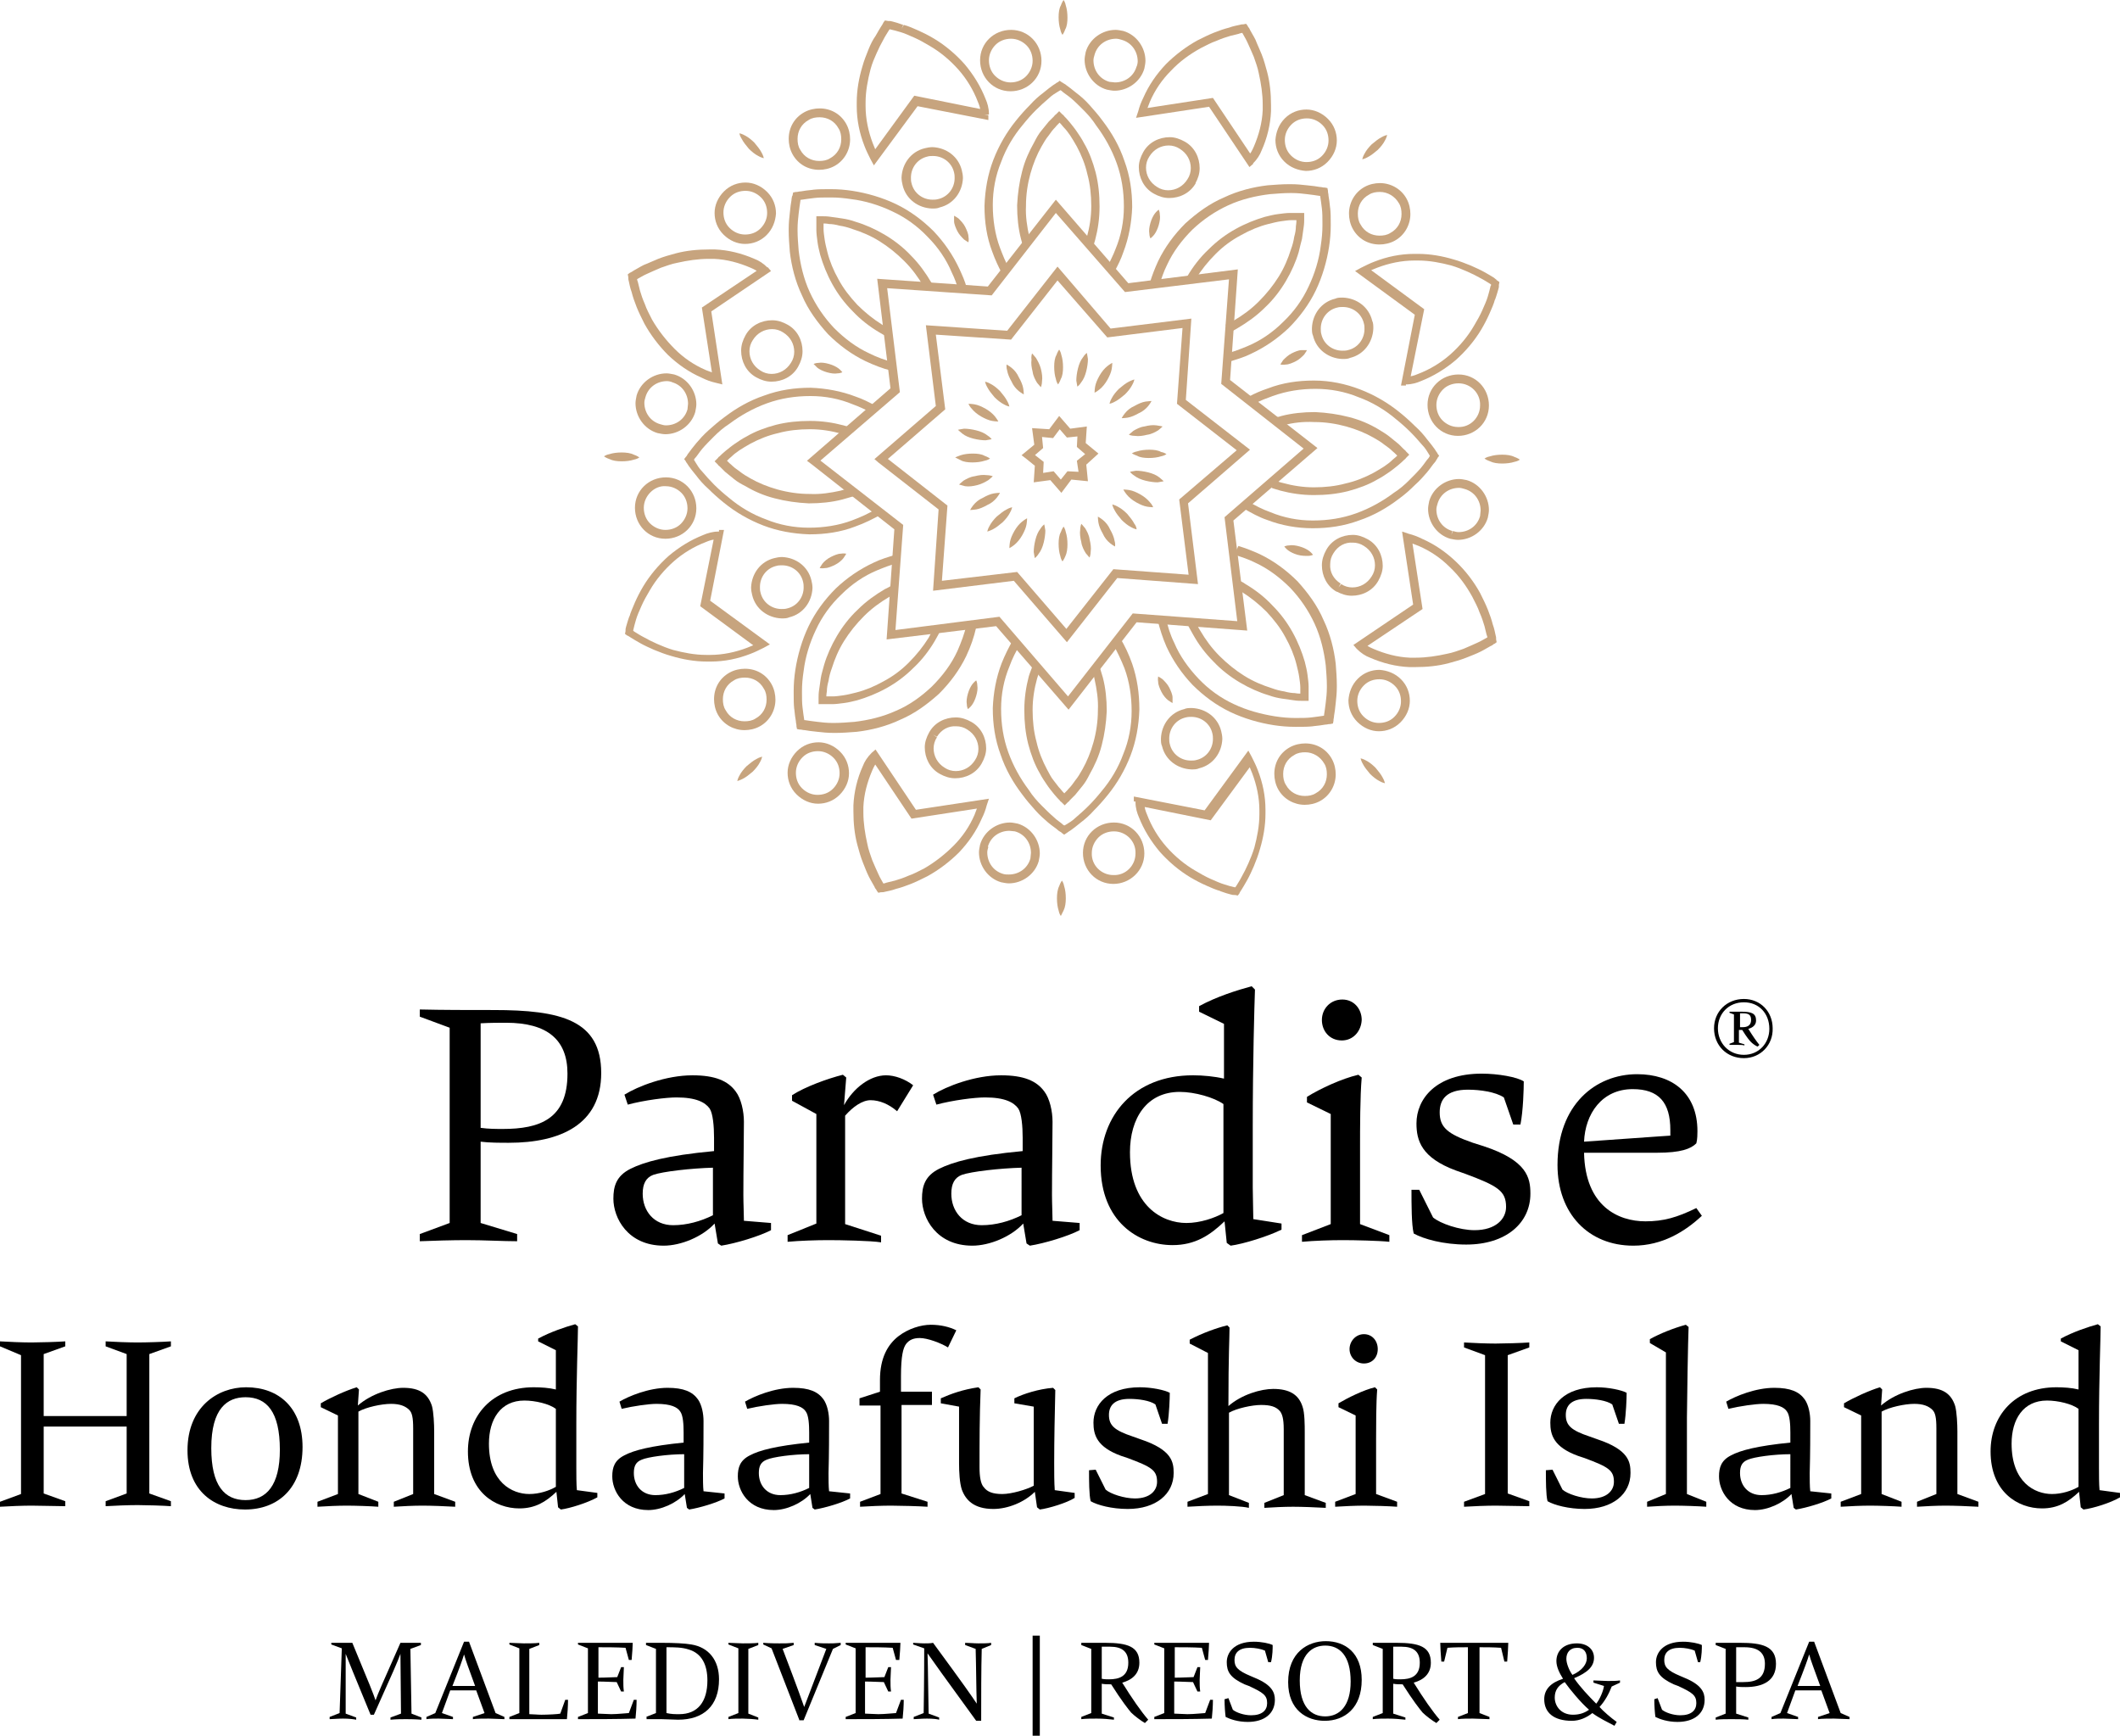 <?xml version="1.0" encoding="utf-8"?>
<!-- Generator: Adobe Illustrator 23.0.6, SVG Export Plug-In . SVG Version: 6.00 Build 0)  -->
<svg version="1.1" id="Ebene_1" xmlns="http://www.w3.org/2000/svg" xmlns:xlink="http://www.w3.org/1999/xlink" x="0px" y="0px"
	 viewBox="0 0 383.3 313.8" style="enable-background:new 0 0 383.3 313.8;" xml:space="preserve">
<style type="text/css">
	.st0{fill:#C7A47E;}
</style>
<g>
	<polygon class="st0" points="147.1,83.3 147.6,83.9 162.7,70.9 160.4,52.1 179.3,53.4 190.9,38.5 203.4,52.8 222.2,50.5 
		220.8,69.4 235.7,81.1 221.4,93.5 223.7,112.3 204.8,110.9 193.1,125.9 180.7,111.5 161.9,113.9 163.3,94.9 147.6,82.7 147.1,83.3 
		147.6,83.9 147.1,83.3 146.7,83.9 161.7,95.7 160.3,115.6 180.1,113.2 193.2,128.3 205.5,112.5 225.5,114 223,94.1 238.2,81 
		222.4,68.7 223.8,48.7 204,51.2 190.9,36.1 178.6,51.8 158.6,50.4 161,70.2 145.9,83.3 146.7,83.9 	"/>
	<polygon class="st0" points="159.3,83 159.8,83.6 170.9,74 169.2,60.5 182.8,61.4 191.2,50.7 200.2,61 213.8,59.3 212.8,73 
		223.6,81.4 213.2,90.3 214.9,103.9 201.3,102.9 192.8,113.7 183.9,103.4 170.3,105 171.3,91.4 159.8,82.4 159.3,83 159.8,83.6 
		159.3,83 158.8,83.6 169.7,92.1 168.7,106.8 183.3,105 192.9,116.1 202,104.5 216.6,105.6 214.8,91 226,81.3 214.4,72.3 
		215.4,57.6 200.8,59.4 191.2,48.2 182.1,59.8 167.4,58.8 169.2,73.4 158.1,83 158.8,83.6 	"/>
	<g>
		<path class="st0" d="M187.5,11l-0.8,0c0,1.1-0.5,2.1-1.2,2.8c-0.7,0.7-1.7,1.1-2.8,1.1c-1.1,0-2.1-0.5-2.8-1.2
			c-0.7-0.7-1.1-1.7-1.1-2.8c0-1.1,0.5-2.1,1.2-2.8c0.7-0.7,1.7-1.1,2.8-1.1c1.1,0,2.1,0.5,2.8,1.2c0.7,0.7,1.1,1.7,1.1,2.8
			L187.5,11l0.8,0c0-3.1-2.4-5.6-5.5-5.6c-3.1,0-5.6,2.4-5.6,5.5c0,3.1,2.4,5.6,5.5,5.6c3.1,0,5.6-2.4,5.6-5.5L187.5,11z"/>
		<path class="st0" d="M173.2,31l-0.7,0.2c0.1,0.4,0.1,0.7,0.1,1c0,1.8-1.2,3.4-3,3.8c-0.4,0.1-0.7,0.1-1,0.1c-1.8,0-3.4-1.2-3.8-3
			c-0.1-0.3-0.1-0.7-0.1-1c0-1.8,1.2-3.4,3-3.8c0.3-0.1,0.7-0.1,1-0.1c1.8,0,3.4,1.2,3.8,3L173.2,31l0.7-0.2
			c-0.6-2.5-2.8-4.1-5.3-4.2c-0.5,0-1,0.1-1.4,0.2c-2.5,0.6-4.1,2.8-4.2,5.3c0,0.5,0.1,1,0.2,1.4c0.6,2.5,2.8,4.1,5.3,4.2
			c0.5,0,1,0,1.4-0.2c2.5-0.6,4.1-2.8,4.2-5.3c0-0.5-0.1-1-0.2-1.4L173.2,31z"/>
		<path class="st0" d="M142,59.4l-0.4,0.7c1.3,0.8,2,2.1,2,3.5c0,0.7-0.2,1.4-0.6,2c-0.8,1.3-2.1,2-3.5,2c-0.7,0-1.4-0.2-2-0.6
			c-1.3-0.8-2-2.1-2-3.5c0-0.7,0.2-1.4,0.6-2c0.8-1.3,2.1-2,3.5-2c0.7,0,1.4,0.2,2,0.6L142,59.4l0.4-0.7c-0.9-0.5-1.8-0.8-2.8-0.8
			c-1.9,0-3.8,0.9-4.8,2.7c-0.5,0.9-0.8,1.8-0.8,2.8c0,1.9,0.9,3.8,2.7,4.8c0.9,0.5,1.8,0.8,2.8,0.8c1.9,0,3.8-0.9,4.8-2.7
			c0.5-0.9,0.8-1.8,0.8-2.8c0-1.9-0.9-3.8-2.7-4.8L142,59.4z"/>
		<path class="st0" d="M140.2,101.6l0.2,0.7c0.3-0.1,0.7-0.1,1-0.1c1.8,0,3.4,1.2,3.8,3c0.1,0.4,0.1,0.7,0.1,1c0,1.8-1.2,3.4-3,3.8
			c-0.3,0.1-0.7,0.1-1,0.1c-1.8,0-3.4-1.2-3.8-3c-0.1-0.3-0.1-0.7-0.1-1c0-1.8,1.2-3.4,3-3.8L140.2,101.6l-0.2-0.7
			c-2.5,0.6-4.1,2.8-4.2,5.3c0,0.5,0.1,1,0.2,1.4c0.6,2.5,2.8,4.1,5.3,4.2c0.5,0,1,0,1.4-0.2c2.5-0.6,4.1-2.8,4.2-5.3
			c0-0.5-0.1-1-0.2-1.4c-0.6-2.5-2.8-4.1-5.3-4.2c-0.5,0-1,0.1-1.4,0.2L140.2,101.6z"/>
		<path class="st0" d="M168.7,132.8l0.7,0.4c0.8-1.3,2.1-2,3.5-1.9c0.7,0,1.4,0.2,2,0.6c1.3,0.8,2,2.1,2,3.5c0,0.7-0.2,1.4-0.6,2
			c-0.8,1.3-2.1,2-3.5,2c-0.7,0-1.4-0.2-2-0.6c-1.3-0.8-2-2.1-2-3.5c0-0.7,0.2-1.4,0.6-2L168.7,132.8l-0.7-0.4
			c-0.5,0.9-0.8,1.8-0.8,2.7c0,1.9,0.9,3.8,2.7,4.8c0.9,0.5,1.8,0.8,2.8,0.8c1.9,0,3.8-0.9,4.8-2.7c0.5-0.9,0.8-1.8,0.8-2.7
			c0-1.9-0.9-3.8-2.7-4.8c-0.9-0.5-1.8-0.8-2.8-0.8c-1.9,0-3.8,0.9-4.8,2.7L168.7,132.8z"/>
		<path class="st0" d="M210.8,134.7l0.7-0.2c-0.1-0.3-0.1-0.7-0.1-1c0-1.8,1.2-3.4,3-3.8c0.4-0.1,0.7-0.1,1-0.1c1.8,0,3.4,1.2,3.8,3
			c0.1,0.4,0.1,0.7,0.1,1c0,1.8-1.2,3.4-3,3.8c-0.3,0.1-0.7,0.1-1,0.1c-1.8,0-3.4-1.2-3.8-3L210.8,134.7l-0.7,0.2
			c0.6,2.5,2.8,4.1,5.3,4.2c0.5,0,1,0,1.4-0.2c2.5-0.6,4.1-2.8,4.2-5.3c0-0.5-0.1-1-0.2-1.4c-0.6-2.5-2.8-4.1-5.3-4.2
			c-0.5,0-1,0-1.4,0.2c-2.5,0.6-4.1,2.8-4.2,5.3c0,0.5,0,1,0.2,1.4L210.8,134.7z"/>
		<path class="st0" d="M242,106.2l0.4-0.7c-1.3-0.8-2-2.1-1.9-3.5c0-0.7,0.2-1.4,0.6-2c0.8-1.3,2.1-2,3.5-1.9c0.7,0,1.4,0.2,2,0.6
			c1.3,0.8,2,2.1,2,3.5c0,0.7-0.2,1.4-0.6,2c-0.8,1.3-2.1,2-3.5,2c-0.7,0-1.4-0.2-2-0.6L242,106.2l-0.4,0.7c0.9,0.5,1.8,0.8,2.8,0.8
			c1.9,0,3.8-0.9,4.8-2.7c0.5-0.9,0.8-1.8,0.8-2.7c0-1.9-0.9-3.8-2.7-4.8c-0.9-0.5-1.8-0.8-2.7-0.8c-1.9,0-3.8,0.9-4.8,2.7
			c-0.5,0.9-0.8,1.8-0.8,2.8c0,1.9,0.9,3.8,2.7,4.8L242,106.2z"/>
		<path class="st0" d="M243.9,64l-0.2-0.7c-0.3,0.1-0.7,0.1-1,0.1c-1.8,0-3.4-1.2-3.8-3c-0.1-0.3-0.1-0.7-0.1-1c0-1.8,1.2-3.4,3-3.8
			c0.3-0.1,0.7-0.1,1-0.1c1.8,0,3.4,1.2,3.8,3c0.1,0.3,0.1,0.7,0.1,1c0,1.8-1.2,3.4-3,3.8L243.9,64l0.2,0.7c2.5-0.6,4.1-2.8,4.2-5.3
			c0-0.5,0-1-0.2-1.4c-0.6-2.5-2.8-4.1-5.3-4.2c-0.5,0-1,0-1.4,0.2c-2.5,0.6-4.1,2.8-4.2,5.3c0,0.5,0,1,0.2,1.4
			c0.6,2.5,2.8,4.1,5.3,4.2c0.5,0,1,0,1.4-0.2L243.9,64z"/>
		<path class="st0" d="M215.4,32.8l-0.7-0.4c-0.8,1.3-2.1,2-3.5,2c-0.7,0-1.4-0.2-2-0.6c-1.3-0.8-2-2.1-2-3.5c0-0.7,0.2-1.4,0.6-2
			c0.8-1.3,2.1-2,3.5-2c0.7,0,1.4,0.2,2,0.6c1.3,0.8,2,2.1,2,3.5c0,0.7-0.2,1.4-0.6,2L215.4,32.8l0.7,0.4c0.5-0.9,0.8-1.8,0.8-2.8
			c0-1.9-0.9-3.8-2.7-4.8c-0.9-0.5-1.8-0.8-2.7-0.8c-1.9,0-3.8,0.9-4.8,2.7c-0.5,0.9-0.8,1.8-0.8,2.7c0,1.9,0.9,3.8,2.7,4.8
			c0.9,0.5,1.8,0.8,2.8,0.8c1.9,0,3.8-0.9,4.8-2.7L215.4,32.8z"/>
		<path class="st0" d="M152.3,22.8l-0.7,0.4c0.4,0.6,0.5,1.3,0.5,2c0,1.4-0.7,2.7-2,3.4c-0.6,0.4-1.3,0.5-2,0.5
			c-1.4,0-2.7-0.7-3.4-2c-0.4-0.6-0.5-1.3-0.5-2c0-1.4,0.7-2.7,2-3.4c0.6-0.4,1.3-0.5,2-0.5c1.4,0,2.7,0.7,3.4,2L152.3,22.8l0.7-0.4
			c-1-1.8-2.8-2.8-4.8-2.8c-0.9,0-1.9,0.2-2.8,0.7c-1.8,1-2.8,2.8-2.8,4.8c0,0.9,0.2,1.9,0.7,2.8c1,1.8,2.8,2.8,4.8,2.8
			c0.9,0,1.9-0.2,2.8-0.7c1.8-1,2.8-2.9,2.8-4.8c0-0.9-0.2-1.9-0.7-2.8L152.3,22.8z"/>
		<path class="st0" d="M138.2,35.2l-0.6,0.5c0.8,0.8,1.1,1.8,1.1,2.8c0,1-0.4,2-1.2,2.8c-0.8,0.8-1.8,1.1-2.8,1.1
			c-1,0-2-0.4-2.8-1.2c-0.8-0.8-1.1-1.8-1.1-2.8c0-1,0.4-2,1.2-2.8c0.8-0.8,1.8-1.1,2.8-1.1c1,0,2,0.4,2.8,1.2L138.2,35.2l0.5-0.5
			c-1.1-1.1-2.5-1.7-3.9-1.7c-1.4,0-2.8,0.5-3.9,1.6c-1.1,1.1-1.7,2.5-1.7,3.9c0,1.4,0.5,2.8,1.6,3.9c1.1,1.1,2.5,1.7,3.9,1.7
			c1.4,0,2.8-0.5,3.9-1.6c1.1-1.1,1.6-2.5,1.7-3.9c0-1.4-0.5-2.8-1.6-3.9L138.2,35.2z"/>
		<path class="st0" d="M121.7,68.4l-0.2,0.7c1.8,0.5,2.9,2.1,2.9,3.9c0,0.3-0.1,0.7-0.1,1c-0.5,1.8-2.1,2.9-3.9,2.9
			c-0.3,0-0.7-0.1-1-0.2c-1.8-0.5-2.9-2.1-2.9-3.9c0-0.3,0.1-0.7,0.2-1c0.5-1.8,2.1-2.9,3.9-2.9c0.3,0,0.7,0.1,1,0.2L121.7,68.4
			l0.2-0.7c-0.5-0.1-1-0.2-1.4-0.2c-2.4,0-4.7,1.6-5.4,4c-0.1,0.5-0.2,1-0.2,1.4c0,2.4,1.6,4.7,4,5.4c0.5,0.1,1,0.2,1.4,0.2
			c2.4,0,4.7-1.6,5.4-4c0.1-0.5,0.2-1,0.2-1.4c0-2.4-1.6-4.7-4-5.4L121.7,68.4z"/>
		<path class="st0" d="M120.4,87.1l0,0.8c1.1,0,2.1,0.5,2.8,1.2c0.7,0.7,1.1,1.7,1.1,2.8c0,1.1-0.5,2.1-1.2,2.8
			c-0.7,0.7-1.7,1.1-2.8,1.1h0h0l0,0.8l0-0.8l0,0.5l0-0.5h0l0,0.5l0-0.5h0c-1.1,0-2.1-0.5-2.8-1.2c-0.7-0.7-1.1-1.7-1.1-2.8
			c0-1.1,0.5-2.1,1.2-2.8c0.7-0.7,1.7-1.2,2.8-1.1L120.4,87.1l0-0.8c-3.1,0-5.6,2.4-5.6,5.5c0,3.1,2.4,5.6,5.5,5.6l0-0.5l0,0.5h0
			l0-0.5l0,0.5h0l0,0l0,0l0-0.7l0,0.7h0l0-0.7l0,0.7l0-0.3l0,0.3l0-0.3l0,0.3c3.1,0,5.6-2.4,5.6-5.5c0-3.1-2.4-5.6-5.5-5.6
			L120.4,87.1z"/>
		<path class="st0" d="M132.3,122.3l0.4,0.7c0.6-0.4,1.3-0.5,2-0.5c1.4,0,2.7,0.7,3.4,2c0.4,0.6,0.5,1.3,0.5,2c0,1.4-0.7,2.7-2,3.4
			c-0.6,0.4-1.3,0.5-2,0.5c-1.4,0-2.7-0.7-3.4-2c-0.4-0.6-0.5-1.3-0.5-2c0-1.4,0.7-2.7,2-3.4L132.3,122.3l-0.4-0.7
			c-1.8,1-2.8,2.8-2.8,4.8c0,0.9,0.2,1.9,0.7,2.8c1,1.8,2.9,2.8,4.8,2.8c0.9,0,1.9-0.2,2.8-0.7c1.8-1,2.8-2.9,2.8-4.8
			c0-0.9-0.2-1.9-0.7-2.8c-1-1.8-2.8-2.8-4.8-2.8c-0.9,0-1.9,0.2-2.8,0.7L132.3,122.3z"/>
		<path class="st0" d="M144.6,136.4l0.5,0.5c0.8-0.8,1.8-1.1,2.8-1.1c1,0,2,0.4,2.8,1.2c0.8,0.8,1.1,1.8,1.1,2.8c0,1-0.4,2-1.2,2.8
			c-0.8,0.8-1.8,1.1-2.8,1.1c-1,0-2-0.4-2.8-1.2c-0.8-0.8-1.1-1.8-1.1-2.8c0-1,0.4-2,1.2-2.8L144.6,136.4l-0.5-0.6
			c-1.1,1.1-1.7,2.5-1.7,3.9c0,1.4,0.5,2.8,1.6,3.9c1.1,1.1,2.5,1.7,3.9,1.7c1.4,0,2.8-0.5,3.9-1.6c1.1-1.1,1.7-2.5,1.7-3.9
			c0-1.4-0.5-2.8-1.6-3.9c-1.1-1.1-2.5-1.7-3.9-1.7c-1.4,0-2.8,0.5-3.9,1.6L144.6,136.4z"/>
		<path class="st0" d="M177.9,152.9l0.7,0.2c0.5-1.8,2.1-2.9,3.9-2.9c0.3,0,0.7,0.1,1,0.1c1.8,0.5,2.9,2.1,2.9,3.9
			c0,0.3-0.1,0.7-0.1,1c-0.5,1.8-2.1,2.9-3.9,2.9c-0.3,0-0.7,0-1-0.1c-1.8-0.5-2.9-2.1-2.9-3.9c0-0.3,0.1-0.7,0.2-1L177.9,152.9
			l-0.7-0.2c-0.1,0.5-0.2,1-0.2,1.4c0,2.4,1.6,4.7,4,5.4c0.5,0.1,1,0.2,1.4,0.2c2.4,0,4.7-1.6,5.4-4c0.1-0.5,0.2-1,0.2-1.4
			c0-2.4-1.6-4.7-4-5.4c-0.5-0.1-1-0.2-1.4-0.2c-2.4,0-4.7,1.6-5.4,4L177.9,152.9z"/>
		<path class="st0" d="M196.6,154.2l0.8,0c0-1.1,0.5-2.1,1.2-2.8c0.7-0.7,1.7-1.1,2.8-1.1c2.2,0,4,1.8,3.9,4v0l0,0l0.8,0l-0.8,0
			l0.3,0l-0.3,0v0l0.3,0l-0.3,0v0c0,2.2-1.8,4-4,3.9c-2.2,0-4-1.8-3.9-4L196.6,154.2l-0.8,0c0,3.1,2.4,5.6,5.5,5.6
			c3,0,5.6-2.4,5.6-5.5l-0.3,0l0.3,0v0l-0.3,0l0.3,0v0l0,0l0,0l-0.7,0l0.7,0v0l-0.7,0l0.7,0l-0.3,0l0.3,0l-0.3,0l0.3,0
			c0-3.1-2.4-5.6-5.5-5.6c-3.1,0-5.6,2.4-5.6,5.5L196.6,154.2z"/>
		<path class="st0" d="M231.8,142.3l0.7-0.4c-0.4-0.6-0.5-1.3-0.5-2c0-1.4,0.7-2.7,2-3.4c0.6-0.4,1.3-0.5,2-0.5c1.4,0,2.7,0.8,3.4,2
			c0.4,0.6,0.5,1.3,0.5,2c0,1.4-0.7,2.7-2,3.4c-0.6,0.4-1.3,0.5-2,0.5c-1.4,0-2.7-0.7-3.4-2L231.8,142.3l-0.7,0.4
			c1,1.8,2.9,2.8,4.8,2.8c0.9,0,1.9-0.2,2.8-0.7c1.8-1,2.8-2.9,2.8-4.8c0-0.9-0.2-1.9-0.7-2.8c-1-1.8-2.8-2.8-4.8-2.8
			c-0.9,0-1.9,0.2-2.8,0.7c-1.8,1-2.8,2.8-2.8,4.8c0,0.9,0.2,1.9,0.7,2.8L231.8,142.3z"/>
		<path class="st0" d="M245.9,130l0.6-0.5c-0.8-0.8-1.1-1.8-1.1-2.8c0-1,0.4-2,1.2-2.8c0.8-0.8,1.8-1.1,2.8-1.1c1,0,2,0.4,2.8,1.2
			c0.8,0.8,1.1,1.8,1.1,2.8c0,1-0.4,2-1.2,2.8c-0.8,0.8-1.8,1.1-2.8,1.1c-1,0-2-0.4-2.8-1.2L245.9,130l-0.5,0.5
			c1.1,1.1,2.5,1.7,3.9,1.7c1.4,0,2.8-0.5,3.9-1.6c1.1-1.1,1.7-2.5,1.7-3.9c0-1.4-0.5-2.8-1.6-3.9c-1.1-1.1-2.5-1.6-3.9-1.7
			c-1.4,0-2.8,0.5-3.9,1.6c-1.1,1.1-1.6,2.5-1.7,3.9c0,1.4,0.5,2.8,1.6,3.9L245.9,130z"/>
		<path class="st0" d="M262.4,96.7l0.2-0.7c-1.8-0.5-2.9-2.1-2.9-3.9c0-0.3,0.1-0.7,0.2-1c0.5-1.8,2.1-2.9,3.9-2.9
			c0.3,0,0.7,0.1,1,0.2c1.8,0.5,2.9,2.1,2.9,3.9c0,0.3-0.1,0.7-0.1,1c-0.5,1.8-2.1,2.9-3.9,2.9c-0.3,0-0.7-0.1-1-0.2L262.4,96.7
			l-0.2,0.7c0.5,0.1,1,0.2,1.4,0.2c2.4,0,4.7-1.6,5.4-4c0.1-0.5,0.2-1,0.2-1.4c0-2.4-1.6-4.7-4-5.4c-0.5-0.1-1-0.2-1.4-0.2
			c-2.4,0-4.7,1.6-5.4,4c-0.1,0.5-0.2,1-0.2,1.4c0,2.4,1.6,4.7,4,5.4L262.4,96.7z"/>
		<path class="st0" d="M263.6,78l0-0.8c-1.1,0-2.1-0.5-2.8-1.2c-0.7-0.7-1.1-1.7-1.1-2.8c0-1.1,0.5-2.1,1.2-2.8
			c0.7-0.7,1.7-1.1,2.8-1.1h0h0l0-0.7l0,0.7h0l0-0.7l0,0.7c2.2,0,4,1.8,3.9,4c0,2.2-1.8,4-4,3.9h0h0L263.6,78l0-0.8L263.6,78l0,0.8
			L263.6,78l0,0.8h0L263.6,78l0,0.8h0c3.1,0,5.6-2.4,5.6-5.5c0-3.1-2.4-5.6-5.5-5.6l0,0l0,0.8l0-0.8c-3.1,0-5.6,2.4-5.6,5.5
			c0,3.1,2.4,5.6,5.5,5.6h0h0L263.6,78z"/>
		<path class="st0" d="M251.8,42.8l-0.4-0.7c-0.6,0.4-1.3,0.5-2,0.5c-1.4,0-2.7-0.7-3.4-2c-0.4-0.6-0.5-1.3-0.5-2
			c0-1.4,0.7-2.7,2-3.4c0.6-0.4,1.3-0.5,2-0.5c1.4,0,2.7,0.8,3.4,2c0.4,0.6,0.5,1.3,0.5,2c0,1.4-0.7,2.7-2,3.4L251.8,42.8l0.4,0.7
			c1.8-1,2.8-2.9,2.8-4.8c0-0.9-0.2-1.9-0.7-2.8c-1-1.8-2.9-2.8-4.8-2.8c-0.9,0-1.9,0.2-2.8,0.7c-1.8,1-2.8,2.9-2.8,4.8
			c0,0.9,0.2,1.9,0.7,2.8c1,1.8,2.8,2.8,4.8,2.8c0.9,0,1.9-0.2,2.8-0.7L251.8,42.8z"/>
		<path class="st0" d="M239.5,28.7l-0.5-0.5c-0.8,0.8-1.8,1.1-2.8,1.1c-1,0-2-0.4-2.8-1.2c-0.8-0.8-1.1-1.8-1.1-2.8
			c0-1,0.4-2,1.2-2.8c0.8-0.8,1.8-1.1,2.8-1.1c1,0,2,0.4,2.8,1.2c0.8,0.8,1.1,1.8,1.1,2.8c0,1-0.4,2-1.2,2.8L239.5,28.7l0.5,0.6
			c1.1-1.1,1.7-2.5,1.7-3.9c0-1.4-0.5-2.8-1.6-3.9c-1.1-1.1-2.5-1.7-3.9-1.7c-1.4,0-2.8,0.5-3.9,1.6c-1.1,1.1-1.6,2.5-1.7,3.9
			c0,1.4,0.5,2.8,1.6,3.9c1.1,1.1,2.5,1.6,3.9,1.7c1.4,0,2.8-0.5,3.9-1.6L239.5,28.7z"/>
		<path class="st0" d="M206.2,12.2l-0.7-0.2c-0.5,1.8-2.1,2.9-3.9,2.9c-0.3,0-0.7-0.1-1-0.1c-1.8-0.5-2.9-2.1-2.9-3.9
			c0-0.3,0.1-0.7,0.2-1c0.5-1.8,2.1-2.9,3.9-2.9c0.3,0,0.7,0.1,1,0.2c1.8,0.5,2.9,2.1,2.9,3.9c0,0.3-0.1,0.7-0.2,1L206.2,12.2
			l0.7,0.2c0.1-0.5,0.2-1,0.2-1.4c0-2.4-1.6-4.7-4-5.4c-0.5-0.1-1-0.2-1.4-0.2c-2.4,0-4.7,1.6-5.4,4c-0.1,0.5-0.2,1-0.2,1.4
			c0,2.4,1.6,4.7,4,5.4c0.5,0.1,1,0.2,1.4,0.2c2.4,0,4.7-1.6,5.4-4L206.2,12.2z"/>
		<path class="st0" d="M192.3,0c0,0,0.3,0.4,0.4,1c0.2,0.6,0.3,1.4,0.3,2.2c0,0.8-0.1,1.6-0.4,2.1c-0.2,0.6-0.5,1-0.5,1
			s-0.3-0.4-0.4-1c-0.2-0.6-0.3-1.4-0.3-2.2c0-0.8,0.1-1.6,0.4-2.1C192,0.4,192.3,0,192.3,0"/>
		<path class="st0" d="M191.5,63.2c0,0,0.3,0.4,0.4,1c0.2,0.6,0.3,1.4,0.3,2.2c0,0.8-0.1,1.6-0.4,2.1c-0.2,0.6-0.5,1-0.5,1
			s-0.3-0.4-0.4-1c-0.2-0.6-0.3-1.4-0.3-2.2c0-0.8,0.1-1.6,0.4-2.1C191.2,63.6,191.5,63.2,191.5,63.2"/>
		<path class="st0" d="M186.6,63.9c0,0,0.3,0.3,0.7,0.8c0.3,0.5,0.7,1.2,0.9,2c0.2,0.8,0.3,1.6,0.2,2.2c0,0.6-0.2,1.1-0.2,1.1
			s-0.3-0.3-0.7-0.8c-0.3-0.5-0.7-1.2-0.8-2c-0.2-0.8-0.3-1.5-0.2-2.2C186.4,64.4,186.6,63.9,186.6,63.9"/>
		<path class="st0" d="M182,65.9c0,0,0.4,0.2,0.9,0.6c0.5,0.4,1,1,1.3,1.7c0.4,0.7,0.7,1.4,0.8,2c0.1,0.6,0.1,1.1,0.1,1.1
			s-0.4-0.2-0.9-0.6c-0.5-0.4-1-1-1.3-1.7c-0.4-0.7-0.7-1.4-0.8-2C181.9,66.4,182,65.9,182,65.9"/>
		<path class="st0" d="M178.1,69c0,0,0.5,0.1,1,0.4c0.6,0.3,1.2,0.8,1.7,1.3c0.5,0.6,1,1.2,1.3,1.8c0.3,0.5,0.4,1,0.4,1
			s-0.5-0.1-1-0.4c-0.6-0.3-1.2-0.8-1.7-1.3c-0.5-0.6-1-1.2-1.3-1.8C178.2,69.5,178.1,69,178.1,69"/>
		<path class="st0" d="M175.1,73c0,0,0.5,0,1.1,0.1c0.6,0.1,1.3,0.4,2,0.8c0.7,0.4,1.3,0.9,1.7,1.4c0.4,0.5,0.6,0.9,0.6,0.9
			s-0.5,0-1.1-0.1c-0.6-0.1-1.3-0.4-2-0.8c-0.7-0.4-1.3-0.9-1.7-1.4C175.3,73.5,175.1,73,175.1,73"/>
		<path class="st0" d="M173.2,77.7c0,0,0.4-0.1,1.1-0.2c0.6,0,1.4,0.1,2.2,0.3c0.8,0.2,1.5,0.5,2,0.9c0.5,0.3,0.8,0.7,0.8,0.7
			s-0.4,0.1-1.1,0.2c-0.6,0-1.4-0.1-2.2-0.3c-0.8-0.2-1.5-0.5-2-0.9C173.5,78,173.2,77.7,173.2,77.7"/>
		<path class="st0" d="M172.7,82.7c0,0,0.4-0.2,1-0.4c0.6-0.2,1.4-0.3,2.2-0.3c0.8,0,1.6,0.1,2.1,0.4c0.6,0.2,1,0.5,1,0.5
			s-0.4,0.3-1,0.4c-0.6,0.2-1.4,0.3-2.2,0.3c-0.8,0-1.6-0.1-2.1-0.4C173.1,82.9,172.7,82.7,172.7,82.7"/>
		<path class="st0" d="M173.4,87.6c0,0,0.3-0.3,0.8-0.7c0.5-0.3,1.2-0.7,2-0.8c0.8-0.2,1.5-0.3,2.2-0.2c0.6,0,1.1,0.2,1.1,0.2
			s-0.3,0.3-0.8,0.7c-0.5,0.3-1.2,0.7-2,0.9c-0.8,0.2-1.5,0.3-2.2,0.2C173.8,87.7,173.4,87.6,173.4,87.6"/>
		<path class="st0" d="M175.4,92.2c0,0,0.2-0.4,0.6-0.9c0.4-0.5,1-1,1.7-1.3c0.7-0.4,1.4-0.7,2-0.8c0.6-0.1,1.1-0.1,1.1-0.1
			s-0.2,0.4-0.6,0.9c-0.4,0.5-1,1-1.7,1.3c-0.7,0.4-1.4,0.7-2,0.8C175.8,92.2,175.4,92.2,175.4,92.2"/>
		<path class="st0" d="M178.5,96.1c0,0,0.1-0.5,0.4-1c0.3-0.6,0.8-1.2,1.3-1.7c0.6-0.5,1.2-1,1.8-1.3c0.5-0.3,1-0.4,1-0.4
			s-0.1,0.5-0.4,1c-0.3,0.6-0.8,1.2-1.3,1.7c-0.6,0.5-1.2,1-1.8,1.3C178.9,96,178.5,96.1,178.5,96.1"/>
		<path class="st0" d="M182.5,99.1c0,0,0-0.5,0.1-1.1c0.1-0.6,0.4-1.3,0.8-2c0.4-0.7,0.9-1.3,1.4-1.7c0.5-0.4,0.9-0.6,0.9-0.6
			s0,0.5-0.1,1.1c-0.1,0.6-0.4,1.3-0.8,2c-0.4,0.7-0.9,1.3-1.4,1.7C182.9,98.9,182.5,99.1,182.5,99.1"/>
		<path class="st0" d="M187.1,100.9c0,0-0.1-0.4-0.2-1.1c0-0.6,0.1-1.4,0.3-2.2c0.2-0.8,0.5-1.5,0.9-2c0.3-0.5,0.7-0.8,0.7-0.8
			s0.1,0.4,0.2,1.1c0,0.6-0.1,1.4-0.3,2.2c-0.2,0.8-0.5,1.5-0.9,2C187.5,100.6,187.1,100.9,187.1,100.9"/>
		<path class="st0" d="M192.1,101.5c0,0-0.3-0.4-0.4-1c-0.2-0.6-0.3-1.4-0.3-2.2c0-0.8,0.1-1.6,0.4-2.1c0.2-0.6,0.5-1,0.5-1
			s0.3,0.4,0.4,1c0.2,0.6,0.3,1.4,0.3,2.2c0,0.8-0.1,1.6-0.4,2.2C192.4,101.1,192.1,101.5,192.1,101.5"/>
		<path class="st0" d="M197,100.8c0,0-0.3-0.3-0.7-0.8c-0.3-0.5-0.7-1.2-0.8-2c-0.2-0.8-0.3-1.6-0.2-2.2c0-0.6,0.2-1.1,0.2-1.1
			s0.3,0.3,0.7,0.8c0.3,0.5,0.7,1.2,0.8,2c0.2,0.8,0.3,1.6,0.2,2.2C197.2,100.3,197,100.8,197,100.8"/>
		<path class="st0" d="M201.6,98.8c0,0-0.4-0.2-0.9-0.6c-0.5-0.4-1-1-1.3-1.7c-0.4-0.7-0.7-1.4-0.8-2c-0.1-0.6-0.1-1.1-0.1-1.1
			s0.4,0.2,0.9,0.6c0.5,0.4,1,1,1.3,1.7c0.4,0.7,0.7,1.4,0.8,2C201.7,98.3,201.6,98.8,201.6,98.8"/>
		<path class="st0" d="M205.5,95.7c0,0-0.5-0.1-1-0.4c-0.6-0.3-1.2-0.8-1.7-1.3c-0.5-0.6-1-1.2-1.3-1.8c-0.3-0.5-0.4-1-0.4-1
			s0.5,0.1,1,0.4c0.6,0.3,1.2,0.8,1.7,1.3c0.5,0.6,1,1.2,1.3,1.8C205.5,95.2,205.5,95.7,205.5,95.7"/>
		<path class="st0" d="M208.5,91.7c0,0-0.5,0-1.1-0.1c-0.6-0.1-1.3-0.4-2-0.8c-0.7-0.4-1.3-0.9-1.7-1.4c-0.4-0.5-0.6-0.9-0.6-0.9
			s0.5,0,1.1,0.1c0.6,0.1,1.3,0.4,2,0.8c0.7,0.4,1.3,0.9,1.7,1.4C208.3,91.2,208.5,91.7,208.5,91.7"/>
		<path class="st0" d="M210.4,87c0,0-0.4,0.1-1.1,0.2c-0.6,0-1.4-0.1-2.2-0.3c-0.8-0.2-1.5-0.5-2-0.9c-0.5-0.3-0.8-0.7-0.8-0.7
			s0.4-0.1,1.1-0.2c0.6,0,1.4,0.1,2.2,0.3c0.8,0.2,1.5,0.5,2,0.9C210.1,86.7,210.4,87,210.4,87"/>
		<path class="st0" d="M210.9,82.1c0,0-0.4,0.3-1,0.4c-0.6,0.2-1.4,0.3-2.2,0.3c-0.8,0-1.6-0.1-2.1-0.4c-0.6-0.2-1-0.5-1-0.4
			c0,0,0.4-0.3,1-0.4c0.6-0.2,1.4-0.3,2.2-0.3c0.8,0,1.6,0.1,2.1,0.4C210.5,81.8,210.9,82.1,210.9,82.1"/>
		<path class="st0" d="M210.2,77.1c0,0-0.3,0.3-0.8,0.7c-0.5,0.3-1.2,0.7-2,0.8c-0.8,0.2-1.5,0.3-2.2,0.2c-0.6,0-1.1-0.2-1.1-0.2
			s0.3-0.3,0.8-0.7c0.5-0.3,1.2-0.7,2-0.8c0.8-0.2,1.5-0.3,2.2-0.2C209.8,77,210.2,77.1,210.2,77.1"/>
		<path class="st0" d="M208.2,72.5c0,0-0.2,0.4-0.6,0.9c-0.4,0.5-1,1-1.7,1.3c-0.7,0.4-1.4,0.7-2,0.8c-0.6,0.1-1.1,0.1-1.1,0.1
			s0.2-0.4,0.6-0.9c0.4-0.5,1-1,1.7-1.3c0.7-0.4,1.4-0.7,2-0.8C207.8,72.5,208.2,72.5,208.2,72.5"/>
		<path class="st0" d="M205.1,68.6c0,0-0.1,0.5-0.4,1c-0.3,0.6-0.8,1.2-1.3,1.7c-0.6,0.5-1.2,1-1.8,1.3c-0.5,0.3-1,0.4-1,0.4
			s0.1-0.5,0.4-1c0.3-0.6,0.8-1.2,1.3-1.7c0.6-0.5,1.2-1,1.8-1.3C204.7,68.7,205.1,68.6,205.1,68.6"/>
		<path class="st0" d="M201.1,65.6c0,0,0,0.5-0.1,1.1c-0.1,0.6-0.4,1.3-0.8,2c-0.4,0.7-0.9,1.3-1.4,1.7c-0.5,0.4-0.9,0.6-0.9,0.6
			s0-0.5,0.1-1.1c0.1-0.6,0.4-1.3,0.8-2c0.4-0.7,0.9-1.3,1.4-1.7C200.7,65.8,201.1,65.6,201.1,65.6"/>
		<path class="st0" d="M196.5,63.8c0,0,0.1,0.4,0.2,1.1c0,0.6-0.1,1.4-0.3,2.2c-0.2,0.8-0.5,1.5-0.9,2c-0.3,0.5-0.7,0.8-0.7,0.8
			s-0.1-0.4-0.2-1.1c0-0.6,0.1-1.4,0.3-2.2c0.2-0.8,0.5-1.5,0.9-2C196.1,64.1,196.5,63.8,196.5,63.8"/>
		<path class="st0" d="M133.7,24.1c0,0,0.5,0.1,1,0.4c0.6,0.3,1.2,0.8,1.7,1.3c0.5,0.6,1,1.2,1.3,1.8c0.3,0.5,0.4,1,0.4,1
			s-0.5-0.1-1-0.4c-0.6-0.3-1.2-0.8-1.7-1.3c-0.5-0.6-1-1.2-1.3-1.8C133.7,24.5,133.7,24.1,133.7,24.1"/>
		<path class="st0" d="M109.2,82.5c0,0,0.4-0.3,1-0.4c0.6-0.2,1.4-0.3,2.2-0.3c0.8,0,1.6,0.1,2.2,0.4c0.6,0.2,1,0.5,1,0.5
			s-0.4,0.3-1,0.4c-0.6,0.2-1.4,0.3-2.2,0.3c-0.8,0-1.6-0.1-2.2-0.4C109.6,82.8,109.2,82.5,109.2,82.5"/>
		<path class="st0" d="M133.3,141.2c0,0,0.1-0.5,0.4-1c0.3-0.6,0.8-1.2,1.3-1.7c0.6-0.5,1.2-1,1.8-1.3c0.5-0.3,1-0.4,1-0.4
			s-0.1,0.5-0.4,1c-0.3,0.6-0.8,1.2-1.3,1.7c-0.6,0.5-1.2,1-1.8,1.3C133.7,141.1,133.3,141.2,133.3,141.2"/>
		<path class="st0" d="M191.8,165.6c0,0-0.3-0.4-0.4-1c-0.2-0.6-0.3-1.4-0.3-2.2c0-0.8,0.1-1.6,0.4-2.2c0.2-0.6,0.5-1,0.5-1
			s0.3,0.4,0.4,1c0.2,0.6,0.3,1.4,0.3,2.2c0,0.8-0.1,1.6-0.4,2.2C192,165.2,191.8,165.6,191.8,165.6"/>
		<path class="st0" d="M250.4,141.6c0,0-0.5-0.1-1-0.4c-0.6-0.3-1.2-0.8-1.7-1.3c-0.5-0.6-1-1.2-1.3-1.8c-0.3-0.5-0.4-1-0.4-1
			s0.5,0.1,1,0.4c0.6,0.3,1.2,0.8,1.7,1.3c0.5,0.6,1,1.2,1.3,1.8C250.3,141.1,250.4,141.6,250.4,141.6"/>
		<path class="st0" d="M274.8,83.1c0,0-0.4,0.3-1,0.4c-0.6,0.2-1.4,0.3-2.2,0.3c-0.8,0-1.6-0.1-2.2-0.4c-0.6-0.2-1-0.5-1-0.5
			s0.4-0.3,1-0.4c0.6-0.2,1.4-0.3,2.2-0.3c0.8,0,1.6,0.1,2.2,0.4C274.4,82.8,274.8,83.1,274.8,83.1"/>
		<path class="st0" d="M250.8,24.4c0,0-0.1,0.5-0.4,1c-0.3,0.6-0.8,1.2-1.3,1.7c-0.6,0.5-1.2,1-1.8,1.3c-0.5,0.3-1,0.4-1,0.4
			s0.1-0.5,0.4-1c0.3-0.6,0.8-1.2,1.3-1.7c0.6-0.5,1.2-1,1.8-1.3C250.3,24.5,250.8,24.4,250.8,24.4"/>
		<path class="st0" d="M172.5,39c0,0,0.4,0.2,0.8,0.5c0.4,0.4,0.9,0.9,1.2,1.5c0.3,0.6,0.6,1.3,0.6,1.8c0.1,0.5,0,1,0,1
			s-0.4-0.2-0.8-0.5c-0.4-0.4-0.9-0.9-1.2-1.5c-0.3-0.6-0.6-1.3-0.6-1.8C172.5,39.4,172.5,39,172.5,39"/>
		<path class="st0" d="M147.1,65.8c0,0,0.4-0.2,0.9-0.2c0.5-0.1,1.2,0,1.9,0.2c0.7,0.2,1.3,0.5,1.7,0.8c0.4,0.3,0.7,0.7,0.7,0.7
			s-0.4,0.2-0.9,0.2c-0.5,0.1-1.2,0-1.9-0.2c-0.7-0.2-1.3-0.5-1.7-0.8C147.4,66.1,147.1,65.8,147.1,65.8"/>
		<path class="st0" d="M148.2,102.7c0,0,0.2-0.4,0.5-0.8c0.3-0.4,0.9-0.9,1.5-1.2c0.6-0.3,1.3-0.6,1.8-0.6c0.5-0.1,1,0,1,0
			s-0.2,0.4-0.5,0.8c-0.3,0.4-0.9,0.9-1.5,1.2c-0.6,0.3-1.3,0.6-1.8,0.6C148.6,102.8,148.2,102.7,148.2,102.7"/>
		<path class="st0" d="M175,128.2c0,0-0.2-0.4-0.2-0.9c-0.1-0.5,0-1.2,0.2-1.9c0.2-0.7,0.5-1.3,0.8-1.7c0.3-0.4,0.7-0.7,0.7-0.7
			s0.2,0.4,0.2,0.9c0.1,0.6,0,1.2-0.2,1.9c-0.2,0.7-0.5,1.3-0.8,1.7C175.4,127.9,175,128.2,175,128.2"/>
		<path class="st0" d="M212,127.1c0,0-0.4-0.2-0.8-0.5c-0.4-0.3-0.9-0.9-1.2-1.5c-0.3-0.6-0.6-1.3-0.6-1.8c-0.1-0.5,0-1,0-1
			s0.4,0.2,0.8,0.5c0.4,0.4,0.9,0.9,1.2,1.5c0.3,0.6,0.6,1.3,0.6,1.8C212,126.7,212,127.1,212,127.1"/>
		<path class="st0" d="M237.4,100.3c0,0-0.4,0.2-0.9,0.2c-0.5,0-1.2,0-1.9-0.2c-0.7-0.2-1.3-0.5-1.7-0.8c-0.4-0.3-0.7-0.7-0.7-0.7
			s0.4-0.2,0.9-0.2c0.5-0.1,1.2,0,1.9,0.2c0.7,0.2,1.3,0.5,1.7,0.8C237.1,99.9,237.4,100.3,237.4,100.3"/>
		<path class="st0" d="M236.3,63.3c0,0-0.2,0.4-0.5,0.8c-0.4,0.4-0.9,0.9-1.5,1.2c-0.6,0.3-1.3,0.6-1.8,0.6c-0.5,0.1-1,0-1,0
			s0.2-0.4,0.5-0.8c0.4-0.4,0.9-0.9,1.5-1.2c0.6-0.3,1.3-0.6,1.8-0.6C235.9,63.3,236.3,63.3,236.3,63.3"/>
		<path class="st0" d="M209.5,37.9c0,0,0.2,0.4,0.2,0.9c0.1,0.5,0,1.2-0.2,1.9c-0.2,0.7-0.5,1.3-0.8,1.7c-0.3,0.4-0.7,0.7-0.7,0.7
			c0,0-0.2-0.4-0.2-0.9c-0.1-0.5,0-1.2,0.2-1.9c0.2-0.7,0.5-1.3,0.8-1.7C209.1,38.2,209.5,37.9,209.5,37.9"/>
		<path class="st0" d="M182.5,48.6c-0.7-1.2-1.2-2.5-1.7-3.8c-0.9-2.4-1.3-5.1-1.3-7.7l0-0.1v0v0c0-2.6,0.5-5.3,1.5-7.7l0,0l0,0
			c0.9-2.5,2.3-4.8,3.9-6.7c0.8-1,1.6-1.9,2.4-2.7c0.8-0.8,1.6-1.5,2.3-2.1l0,0l0,0c0.6-0.6,1.3-1,1.8-1.3h0l0,0
			c0.2-0.1,0.3-0.2,0.5-0.3l-0.4-0.6l0.4,0.6C192,16.1,192,16,192,16l-0.4-0.6l-0.4,0.6c0,0,0.1,0,0.2,0.1c0.1,0.1,0.3,0.2,0.5,0.3
			l0.5-0.6l-0.5,0.6c0.4,0.4,1.1,0.8,1.8,1.4l0,0l0,0c0.7,0.6,1.4,1.3,2.2,2.1c0.8,0.8,1.6,1.7,2.3,2.8c1.5,2,2.8,4.3,3.7,6.8l0,0
			c0.9,2.5,1.3,5.1,1.3,7.8l0,0.1c0,2.6-0.5,5.2-1.5,7.6c-0.4,1.1-1,2.2-1.5,3.3l1.3,0.8c0.6-1.1,1.2-2.3,1.6-3.5
			c1-2.6,1.5-5.4,1.6-8.1l0-0.1c0-2.8-0.4-5.6-1.4-8.3l0,0c-0.9-2.7-2.3-5.1-3.9-7.2c-0.8-1.1-1.6-2-2.4-2.9
			c-0.8-0.9-1.6-1.6-2.4-2.2l-0.5,0.6l0.5-0.6c-0.7-0.6-1.4-1.1-1.8-1.4l0,0c-0.2-0.2-0.5-0.3-0.6-0.4c-0.1-0.1-0.2-0.1-0.2-0.1
			l-0.4-0.3l-0.4,0.3c0,0-0.1,0-0.2,0.1l0,0h0c-0.1,0.1-0.3,0.2-0.6,0.4l0,0h0c-0.4,0.3-1.1,0.8-1.8,1.4l0.5,0.6l-0.5-0.6
			c-0.8,0.6-1.6,1.3-2.4,2.2c-0.8,0.8-1.7,1.8-2.5,2.8c-1.7,2.1-3.1,4.5-4.1,7.1l0,0l0,0c-1,2.6-1.5,5.4-1.6,8.3v0v0l0,0.1
			c0,2.8,0.4,5.6,1.4,8.2c0.5,1.4,1.1,2.7,1.8,4L182.5,48.6z"/>
		<path class="st0" d="M186.4,43.8c-0.1-0.3-0.2-0.7-0.3-1c-0.4-1.8-0.7-3.7-0.6-5.6l0-0.1v0v0c0-1.9,0.3-3.9,0.8-5.7
			c0.5-1.8,1.2-3.5,2-4.9c0.4-0.7,0.8-1.4,1.3-2c0.4-0.6,0.8-1.1,1.2-1.5l0,0l0,0c0.3-0.4,0.7-0.7,0.9-1l-0.6-0.5l0.6,0.5
			c0.1-0.1,0.2-0.1,0.3-0.2l-0.5-0.6l0.5,0.6l0.1-0.1l-0.5-0.6l-0.5,0.6l0.1,0.1l0.5-0.6l-0.5,0.6c0.1,0.1,0.2,0.1,0.2,0.2l0.6-0.5
			l-0.6,0.5c0.3,0.3,0.6,0.6,0.9,1l0,0l0,0c0.4,0.4,0.8,0.9,1.2,1.5c0.4,0.6,0.8,1.3,1.2,2c0.8,1.5,1.5,3.2,1.9,5v0
			c0.5,1.8,0.7,3.8,0.7,5.7l0,0.1c0,1.9-0.3,3.8-0.8,5.6c-0.1,0.3-0.2,0.7-0.3,1l1.5,0.5c0.1-0.3,0.2-0.7,0.3-1
			c0.5-1.9,0.8-3.9,0.8-6v-0.1c0-2.1-0.2-4.1-0.7-6.1l0,0l0,0c-0.5-1.9-1.2-3.8-2.1-5.3c-0.4-0.8-0.9-1.5-1.3-2.1
			c-0.4-0.6-0.9-1.2-1.3-1.7l-0.6,0.5l0.6-0.5c-0.4-0.5-0.8-0.9-1-1.1l0,0l0,0c-0.1-0.2-0.3-0.3-0.3-0.3l0,0l-0.1-0.1l-0.5-0.5
			l-0.6,0.6l0,0c0,0-0.2,0.1-0.3,0.3h0l0,0c-0.2,0.2-0.6,0.6-1,1l0.6,0.5l-0.6-0.5c-0.4,0.5-0.8,1-1.3,1.6c-0.5,0.6-0.9,1.3-1.3,2.1
			c-0.9,1.6-1.7,3.3-2.2,5.3c-0.5,1.9-0.8,4-0.9,6.1v0l0,0.1c0,2,0.2,4.1,0.7,6c0.1,0.4,0.2,0.7,0.3,1.1L186.4,43.8z"/>
		<path class="st0" d="M161.5,65.5c-1.5-0.4-2.9-0.9-4.3-1.6h0c-2.4-1.1-4.5-2.7-6.4-4.6c-1.8-1.9-3.3-4.1-4.4-6.5l0,0
			c-1.1-2.4-1.7-5-2-7.5c-0.1-1.3-0.2-2.5-0.2-3.6c0-0.1,0-0.2,0-0.3c0-1,0.1-1.9,0.2-2.8l0,0v0c0.1-0.8,0.2-1.6,0.3-2.2l-0.8-0.1
			l0.8,0.1c0-0.2,0.1-0.4,0.1-0.6v0l0,0l0-0.2l0,0l-0.7-0.2l0.1,0.8c0,0,0.1,0,0.2,0l-0.1-0.8l0.1,0.8c0.2,0,0.4-0.1,0.6-0.1
			c0.6-0.1,1.4-0.2,2.2-0.3l0,0h0c0.8-0.1,1.7-0.1,2.7-0.1c0.1,0,0.2,0,0.4,0c1.1,0,2.3,0.1,3.6,0.3c2.5,0.3,5.1,1.1,7.4,2.2h0
			c2.4,1.1,4.6,2.7,6.4,4.6c1.9,1.9,3.4,4.1,4.4,6.5c0.5,1,0.9,2.1,1.2,3.2l1.5-0.4c-0.3-1.2-0.8-2.3-1.3-3.4
			c-1.2-2.6-2.8-4.9-4.7-6.9c-2-2-4.3-3.7-6.8-4.9l0,0l0,0c-2.5-1.2-5.3-2-7.9-2.4c-1.3-0.2-2.6-0.3-3.8-0.3c-0.1,0-0.2,0-0.4,0
			c-1,0-2,0-2.9,0.1l0.1,0.8l0-0.8c-1,0.1-1.8,0.2-2.3,0.3c-0.3,0-0.6,0.1-0.7,0.1h0l0,0c-0.1,0-0.1,0-0.2,0l0,0l-0.5,0.1l-0.1,0.5
			c0,0,0,0.1-0.1,0.2l0,0l0,0c0,0.1-0.1,0.4-0.1,0.7l0,0v0c-0.1,0.5-0.2,1.3-0.3,2.3l0.8,0.1l-0.8-0.1c-0.1,0.9-0.2,1.8-0.2,2.9
			c0,0.1,0,0.2,0,0.3c0,1.2,0.1,2.5,0.2,3.8c0.3,2.6,1,5.4,2.2,7.9l0,0c1.1,2.6,2.8,4.9,4.7,7c2,2,4.3,3.7,6.8,4.9h0
			c1.5,0.7,3,1.3,4.6,1.7L161.5,65.5z"/>
		<path class="st0" d="M160.9,59.5c-0.5-0.2-0.9-0.5-1.4-0.8c-1.6-1-3.1-2.2-4.5-3.6c-1.3-1.4-2.5-2.9-3.4-4.6
			c-0.9-1.6-1.6-3.3-2-4.9c-0.2-0.8-0.4-1.6-0.5-2.3c-0.1-0.7-0.2-1.4-0.2-1.9v0l0,0c0-0.5,0-1,0-1.4v0V40c0-0.1,0-0.2,0-0.3l-0.8,0
			l0.8,0.1c0-0.1,0-0.1,0-0.2l-0.8,0l0,0.8c0,0,0.1,0,0.2,0l0-0.8l0,0.8c0.1,0,0.2,0,0.2,0l0.1,0h0c0.4,0,0.8,0,1.3,0.1l0,0h0
			c0.5,0,1.2,0.1,1.9,0.3h0c0.7,0.1,1.5,0.3,2.3,0.6c1.6,0.5,3.3,1.2,4.9,2.2c1.6,1,3.1,2.2,4.5,3.6c1.4,1.4,2.5,2.9,3.5,4.6
			c0.1,0.2,0.3,0.5,0.4,0.7l1.4-0.7c-0.1-0.2-0.3-0.5-0.4-0.7c-1-1.7-2.2-3.4-3.7-4.9c-1.4-1.5-3.1-2.8-4.8-3.8
			c-1.7-1-3.5-1.8-5.2-2.3c-0.8-0.3-1.7-0.5-2.4-0.6l0,0c-0.8-0.1-1.5-0.2-2.1-0.3l-0.1,0.8l0.1-0.8c-0.6-0.1-1.2-0.1-1.4-0.1h0h0
			l-0.1,0c-0.1,0-0.3,0-0.3,0h0h0l-0.1,0l0,0l-0.7,0l0,0.7l0,0l0,0.1v0v0c0,0,0,0.2,0,0.3v0.1v0c0,0.3,0,0.8,0,1.4l0.8-0.1l-0.8,0
			c0,0.6,0.1,1.3,0.2,2.1c0.1,0.8,0.3,1.6,0.5,2.4c0.5,1.7,1.2,3.5,2.2,5.3c1,1.8,2.2,3.4,3.7,4.9c1.4,1.5,3.1,2.8,4.8,3.8
			c0.5,0.3,1,0.6,1.5,0.8L160.9,59.5z"/>
		<path class="st0" d="M158.6,91.9c-1.4,0.9-3,1.6-4.6,2.2c-2.4,0.9-5.1,1.3-7.7,1.3h-0.1c-2.6,0-5.3-0.5-7.7-1.5l0,0l0,0
			c-2.5-0.9-4.8-2.3-6.7-3.9c-1-0.8-1.9-1.6-2.7-2.4c-0.8-0.8-1.5-1.6-2.1-2.3l0,0l0,0c-0.6-0.6-1-1.3-1.3-1.8l0,0h0
			c-0.1-0.2-0.2-0.3-0.3-0.5l0,0l-0.1-0.2l-0.7,0.4l0.6,0.4c0,0,0.1-0.1,0.1-0.2l-0.6-0.4l0.6,0.4c0.1-0.2,0.2-0.3,0.3-0.5l0,0
			c0.4-0.4,0.8-1.1,1.4-1.8l0,0l0,0c0.6-0.7,1.3-1.4,2.1-2.2c0.8-0.8,1.7-1.6,2.8-2.3c2-1.5,4.3-2.8,6.8-3.7l0,0l0,0
			c2.5-0.9,5.1-1.3,7.8-1.3h0.1c2.6,0,5.2,0.5,7.6,1.5c1.1,0.4,2.2,0.9,3.3,1.5l0.7-1.3c-1.1-0.6-2.3-1.2-3.5-1.6
			c-2.6-1-5.4-1.5-8.1-1.6l-0.1,0c-2.8,0-5.6,0.4-8.3,1.4h0c-2.7,0.9-5.1,2.3-7.2,3.9c-1.1,0.8-2,1.6-2.9,2.4
			c-0.9,0.8-1.6,1.6-2.2,2.3l0.6,0.5l-0.6-0.5c-0.6,0.7-1.1,1.4-1.4,1.8l0,0l0,0c-0.2,0.2-0.3,0.5-0.4,0.6l0,0l0,0l-0.1,0.1l0,0l0,0
			l-0.3,0.4l0.3,0.4c0,0,0,0.1,0.1,0.2h0l0,0c0.1,0.1,0.2,0.3,0.4,0.6l0,0c0.3,0.4,0.8,1.1,1.4,1.8l0.6-0.5l-0.6,0.5
			c0.6,0.8,1.3,1.6,2.2,2.4c0.8,0.8,1.8,1.7,2.8,2.5c2.1,1.7,4.5,3.1,7.1,4.1l0,0c2.6,1,5.4,1.5,8.3,1.6h0.1c2.8,0,5.6-0.4,8.2-1.4
			c1.7-0.6,3.3-1.4,4.9-2.3L158.6,91.9z"/>
		<path class="st0" d="M154,88.1c-0.6,0.2-1.3,0.4-2,0.6c-1.8,0.4-3.7,0.7-5.6,0.6h-0.1c-1.9,0-3.9-0.3-5.7-0.8
			c-1.8-0.5-3.5-1.2-4.9-2c-0.7-0.4-1.4-0.8-2-1.3c-0.6-0.4-1.1-0.8-1.5-1.2l0,0l0,0c-0.4-0.3-0.7-0.7-1-0.9
			c-0.1-0.1-0.1-0.1-0.2-0.2l0,0l-0.1-0.1l-0.6,0.5l0.6,0.5l0.1-0.1l-0.6-0.5l0.6,0.5c0.1-0.1,0.2-0.2,0.2-0.2l0,0
			c0.3-0.2,0.6-0.6,1-0.9l0,0l0,0c0.4-0.4,0.9-0.8,1.5-1.2l0,0c0.6-0.4,1.3-0.8,2-1.2c1.5-0.8,3.2-1.5,5-1.9h0h0
			c1.8-0.5,3.8-0.7,5.7-0.7l0.1,0c1.9,0,3.8,0.3,5.6,0.8c0.3,0.1,0.6,0.2,0.9,0.3l0.5-1.5c-0.3-0.1-0.7-0.2-1-0.3
			c-1.9-0.5-3.9-0.8-6-0.8h-0.1c-2.1,0-4.1,0.2-6.1,0.7h0c-1.9,0.5-3.8,1.2-5.3,2.1c-0.8,0.4-1.5,0.9-2.1,1.3l0,0h0
			c-0.6,0.4-1.2,0.9-1.7,1.3l0.5,0.6l-0.5-0.6c-0.5,0.4-0.9,0.8-1.1,1l0,0c-0.2,0.1-0.3,0.3-0.3,0.3l0,0l-0.1,0.1l-0.5,0.5l0.6,0.6
			h0c0,0,0.1,0.2,0.3,0.3c0.2,0.2,0.6,0.6,1,1l0.5-0.6l-0.5,0.6c0.5,0.4,1,0.8,1.6,1.3c0.6,0.5,1.3,0.9,2.1,1.3
			c1.5,0.9,3.3,1.7,5.3,2.2c1.9,0.5,4,0.8,6.1,0.9l0.1,0c2,0,4.1-0.2,6-0.7c0.7-0.2,1.4-0.4,2.1-0.6L154,88.1z"/>
		<path class="st0" d="M174.8,112.8c-0.4,1.7-1,3.3-1.7,4.9c-1.1,2.4-2.7,4.5-4.6,6.4c-1.9,1.8-4.1,3.4-6.5,4.4l0,0l0,0
			c-2.4,1.1-5,1.7-7.5,2c-1.3,0.1-2.5,0.2-3.6,0.2c-0.1,0-0.2,0-0.4,0c-1,0-1.9-0.1-2.7-0.2l0,0h0c-0.8-0.1-1.6-0.2-2.2-0.3
			l-0.1,0.8l0.1-0.8c-0.2,0-0.4-0.1-0.6-0.1l-0.1,0.8l0.2-0.7c-0.1,0-0.2-0.1-0.2-0.1l-0.2,0.8l0.8-0.1c0,0,0-0.1,0-0.2l-0.8,0.2
			l0.8-0.1c0-0.2-0.1-0.4-0.1-0.6l0,0c-0.1-0.6-0.2-1.4-0.3-2.2v0l0,0c-0.1-0.8-0.1-1.7-0.1-2.7c0-0.1,0-0.2,0-0.3
			c0-1.1,0.1-2.3,0.3-3.6c0.3-2.5,1.1-5.1,2.2-7.4v0l0,0c1.1-2.4,2.7-4.6,4.6-6.4c1.9-1.9,4.1-3.4,6.5-4.4c1.2-0.5,2.5-1,3.7-1.3
			l-0.4-1.5c-1.3,0.4-2.7,0.8-3.9,1.4c-2.6,1.2-4.9,2.8-6.9,4.7c-2,2-3.7,4.3-4.9,6.8l0,0l0,0c-1.2,2.5-2,5.3-2.4,7.9
			c-0.2,1.3-0.3,2.6-0.3,3.8c0,0.1,0,0.2,0,0.4c0,1.1,0,2,0.1,2.9l0.8-0.1l-0.8,0c0.1,1,0.2,1.8,0.3,2.3v0c0,0.3,0.1,0.6,0.1,0.7
			l0,0l0,0c0,0.1,0,0.2,0,0.2l0.1,0.5l0.5,0.1c0,0,0.1,0,0.2,0l0,0h0c0.1,0,0.4,0.1,0.7,0.1h0h0c0.5,0.1,1.3,0.2,2.3,0.3l0.1-0.8
			l-0.1,0.8c0.9,0.1,1.8,0.2,2.9,0.2c0.1,0,0.2,0,0.4,0c1.2,0,2.5-0.1,3.8-0.2c2.6-0.3,5.4-1,7.9-2.2h0c2.6-1.1,4.9-2.8,7-4.7
			c2-2,3.7-4.3,4.9-6.8c0.8-1.7,1.4-3.4,1.8-5.2L174.8,112.8z"/>
		<path class="st0" d="M168.9,113.4c-0.3,0.6-0.7,1.3-1,1.9c-1,1.6-2.2,3.1-3.6,4.5c-1.4,1.4-2.9,2.5-4.6,3.4
			c-1.6,0.9-3.3,1.6-4.9,2h0h0c-0.8,0.2-1.6,0.4-2.3,0.5c-0.7,0.1-1.4,0.2-1.9,0.2h0h0c-0.5,0-1,0-1.4,0l0,0.8l0-0.8h-0.1
			c-0.1,0-0.2,0-0.3,0l0,0.8l0-0.8c-0.1,0-0.2,0-0.2,0l0,0.8l0.8,0c0,0,0-0.1,0-0.2l-0.8,0.1l0.8,0c0-0.1,0-0.2,0-0.2l0-0.1v0l0,0
			c0-0.4,0-0.8,0.1-1.3v0l0,0c0-0.6,0.1-1.2,0.3-1.9c0.1-0.7,0.3-1.5,0.6-2.3c0.5-1.6,1.2-3.3,2.2-4.9c1-1.6,2.2-3.1,3.6-4.5
			c1.4-1.4,2.9-2.5,4.6-3.5l0,0c0.4-0.2,0.9-0.5,1.3-0.7l-0.7-1.4c-0.5,0.2-0.9,0.5-1.4,0.7h0l0,0c-1.7,1-3.4,2.2-4.9,3.7
			c-1.5,1.4-2.8,3.1-3.8,4.8c-1,1.7-1.8,3.5-2.3,5.2c-0.2,0.8-0.5,1.7-0.6,2.4c-0.1,0.8-0.2,1.5-0.3,2.1l0.8,0.1l-0.8-0.1
			c-0.1,0.6-0.1,1.2-0.1,1.4v0v0l0,0.1c0,0.1,0,0.3,0,0.3v0l0,0l0,0.1v0l0,0.7l0.7,0l0-0.1l0,0.1l0-0.1l0,0.1l0.1,0l0,0h0
			c0,0,0.2,0,0.3,0h0.1h0h0c0.3,0,0.8,0,1.4,0l-0.1-0.8l0,0.8c0.6,0,1.3-0.1,2.1-0.2c0.8-0.1,1.6-0.3,2.4-0.5h0h0
			c1.7-0.5,3.5-1.2,5.3-2.2c1.8-1,3.4-2.2,4.9-3.7c1.5-1.4,2.8-3.1,3.8-4.8c0.4-0.7,0.8-1.4,1.1-2.1L168.9,113.4z"/>
		<path class="st0" d="M201.2,116.4c0.8,1.4,1.5,2.9,2.1,4.4l0,0c0.9,2.4,1.3,5.1,1.3,7.7l0,0.1c0,2.6-0.5,5.3-1.5,7.7l0,0
			c-0.9,2.5-2.3,4.8-3.9,6.7c-0.8,1-1.6,1.9-2.4,2.7c-0.8,0.8-1.6,1.5-2.3,2.1l0,0l0,0c-0.6,0.6-1.3,1-1.8,1.3l0.5,0.6l-0.5-0.6
			c-0.2,0.1-0.4,0.2-0.5,0.3l0.4,0.6l-0.4-0.6l-0.2,0.1l0.4,0.6l0.4-0.6c0,0-0.1,0-0.2-0.1l-0.4,0.6l0.5-0.6
			c-0.2-0.1-0.3-0.2-0.5-0.3c-0.4-0.4-1.1-0.8-1.7-1.4l0,0l0,0c-0.7-0.6-1.4-1.3-2.2-2.1c-0.8-0.8-1.6-1.7-2.3-2.8
			c-1.5-2-2.8-4.3-3.7-6.8l0,0c-0.9-2.5-1.3-5.1-1.3-7.8v-0.1c0-2.6,0.5-5.2,1.5-7.6v0c0.5-1.4,1.2-2.8,2-4.1l-1.3-0.8
			c-0.8,1.4-1.5,2.8-2.1,4.3l0,0l0,0c-1,2.6-1.5,5.4-1.6,8.1l0,0.1c0,2.8,0.4,5.6,1.4,8.3l0,0v0c0.9,2.7,2.3,5.1,3.9,7.2
			c0.8,1.1,1.6,2,2.4,2.9c0.8,0.9,1.6,1.6,2.3,2.2l0.5-0.6l-0.5,0.6c0.7,0.6,1.5,1.1,1.8,1.4c0.2,0.2,0.5,0.3,0.6,0.4l0,0l0,0
			l0.1,0.1l0,0l0.4,0.3l0.6-0.4l0,0l0,0c0.1-0.1,0.3-0.2,0.6-0.4h0l0,0c0.4-0.3,1.1-0.8,1.8-1.4l-0.5-0.6l0.5,0.6
			c0.8-0.6,1.6-1.3,2.4-2.2c0.8-0.8,1.7-1.8,2.5-2.8c1.7-2.1,3.1-4.5,4.1-7.1l0,0l0,0c1-2.6,1.5-5.4,1.6-8.3l0-0.1
			c0-2.8-0.4-5.6-1.3-8.2l0,0c-0.6-1.7-1.3-3.2-2.2-4.7L201.2,116.4z"/>
		<path class="st0" d="M197.4,121c0.2,0.6,0.4,1.2,0.5,1.8h0c0.4,1.8,0.7,3.7,0.6,5.6v0.1c0,1.9-0.3,3.9-0.8,5.7
			c-0.5,1.8-1.2,3.5-2,4.9c-0.4,0.7-0.8,1.4-1.3,2c-0.4,0.6-0.8,1.1-1.2,1.5l0,0l0,0c-0.3,0.4-0.7,0.7-0.9,1l0.6,0.5l-0.6-0.5
			c-0.1,0.1-0.1,0.1-0.3,0.2l0.5,0.6l-0.5-0.6l-0.1,0.1l0.5,0.6l0.5-0.6l-0.1-0.1l-0.5,0.6l0.5-0.6c-0.1-0.1-0.2-0.1-0.2-0.2l0,0h0
			c-0.3-0.3-0.6-0.6-0.9-1l0,0l0,0c-0.4-0.4-0.7-0.9-1.2-1.5s-0.8-1.3-1.2-2c-0.8-1.5-1.5-3.2-1.9-5l0,0l0,0
			c-0.5-1.8-0.7-3.8-0.7-5.7l0-0.1c0-1.9,0.3-3.8,0.8-5.6l0,0c0.2-0.6,0.4-1.3,0.6-1.9l-1.4-0.5c-0.2,0.7-0.5,1.3-0.7,2v0
			c-0.5,1.9-0.8,4-0.8,6v0.1c0,2.1,0.2,4.1,0.7,6.1l0,0l0,0c0.5,1.9,1.2,3.8,2.1,5.3c0.4,0.8,0.9,1.5,1.3,2.1
			c0.4,0.6,0.9,1.2,1.3,1.7l0.6-0.5l-0.6,0.5c0.4,0.5,0.8,0.9,1,1.1l0.6-0.5l-0.6,0.5c0.1,0.2,0.3,0.3,0.3,0.3l0,0l0.1,0.1l0.5,0.5
			l0.6-0.6l0,0c0,0,0.2-0.1,0.3-0.3l0,0l0,0c0.2-0.2,0.6-0.6,1-1l-0.6-0.5l0.6,0.5c0.4-0.5,0.8-1,1.3-1.6c0.5-0.6,0.9-1.3,1.3-2.1
			c0.9-1.6,1.7-3.3,2.2-5.3c0.5-1.9,0.8-4,0.9-6.1v-0.1c0-2-0.2-4.1-0.7-6v0c-0.2-0.7-0.4-1.3-0.6-2L197.4,121z"/>
		<path class="st0" d="M223.2,100.3c1.3,0.4,2.5,0.8,3.7,1.4c2.4,1.1,4.5,2.7,6.4,4.6c1.8,1.9,3.3,4.1,4.4,6.5l0,0
			c1.1,2.4,1.7,5,2,7.5c0.1,1.3,0.2,2.5,0.2,3.6c0,0.1,0,0.2,0,0.4c0,1-0.1,1.9-0.2,2.7l0,0v0c-0.1,0.8-0.2,1.6-0.3,2.2l0,0
			c0,0.2-0.1,0.4-0.1,0.6l0.8,0.1l-0.7-0.2c0,0.2-0.1,0.2-0.1,0.2l0.8,0.2l-0.1-0.8c0,0-0.1,0-0.2,0l0.2,0.8l-0.1-0.8
			c-0.2,0-0.4,0.1-0.6,0.1h0h0c-0.6,0.1-1.4,0.2-2.2,0.3h0h0c-0.8,0.1-1.7,0.1-2.7,0.1c-0.1,0-0.2,0-0.3,0c-1.1,0-2.3-0.1-3.6-0.3
			c-2.5-0.4-5.1-1.1-7.4-2.2h0c-2.4-1.1-4.6-2.7-6.4-4.6c-1.8-1.9-3.4-4.1-4.4-6.5c-0.7-1.4-1.2-3-1.5-4.5l-1.5,0.4
			c0.4,1.6,0.9,3.2,1.6,4.8c1.2,2.6,2.8,4.9,4.7,6.9c2,2,4.3,3.7,6.8,4.9l0,0c2.5,1.2,5.3,2,7.9,2.4c1.3,0.2,2.6,0.3,3.8,0.3
			c0.1,0,0.2,0,0.4,0c1.1,0,2,0,2.9-0.1l-0.1-0.8l0,0.8c1-0.1,1.8-0.2,2.3-0.3h0h0c0.3,0,0.6-0.1,0.7-0.1h0l0,0c0.1,0,0.2,0,0.2,0
			l0.5-0.1l0.1-0.5c0,0,0-0.1,0-0.2l0,0l0,0c0-0.1,0.1-0.4,0.1-0.7l0,0l0,0c0.1-0.5,0.2-1.3,0.3-2.3l-0.8-0.1l0.8,0.1
			c0.1-0.9,0.2-1.8,0.2-2.9c0-0.1,0-0.3,0-0.4c0-1.2-0.1-2.5-0.2-3.8c-0.3-2.6-1-5.4-2.2-7.9l0,0c-1.1-2.6-2.8-4.9-4.7-7
			c-2-2-4.3-3.7-6.8-4.9c-1.3-0.6-2.6-1.1-3.9-1.5L223.2,100.3z"/>
		<path class="st0" d="M223.3,106.3c0.4,0.2,0.8,0.4,1.2,0.7c1.6,1,3.1,2.2,4.5,3.6c1.3,1.4,2.5,2.9,3.4,4.6c0.9,1.6,1.6,3.3,2,4.9
			c0.2,0.8,0.4,1.6,0.5,2.3l0,0c0.1,0.7,0.2,1.4,0.2,1.9l0,0v0c0,0.5,0,1,0,1.4v0v0v0.1c0,0.1,0,0.2,0,0.3l0.8,0l-0.8-0.1
			c0,0.1,0,0.2,0,0.2l0.8,0l0-0.8c0,0-0.1,0-0.2,0l0.1,0.8l0-0.8c-0.1,0-0.2,0-0.3,0l-0.1,0h0h0c-0.4,0-0.8,0-1.3-0.1l0,0h0
			c-0.5,0-1.2-0.1-1.9-0.3c-0.7-0.1-1.5-0.3-2.3-0.6c-1.6-0.5-3.3-1.2-4.9-2.2c-1.6-1-3.1-2.2-4.5-3.6c-1.4-1.4-2.5-2.9-3.5-4.6l0,0
			c-0.4-0.6-0.7-1.3-1-2l-1.4,0.6c0.3,0.7,0.7,1.4,1.1,2.1l0,0l0,0c1,1.8,2.2,3.4,3.7,4.9c1.4,1.5,3.1,2.8,4.8,3.8
			c1.7,1,3.5,1.8,5.2,2.3c0.8,0.3,1.7,0.5,2.4,0.6c0.8,0.1,1.4,0.2,2.1,0.3l0.1-0.8l-0.1,0.8c0.6,0.1,1.2,0.1,1.4,0.1h0h0l0.1,0
			c0.1,0,0.3,0,0.3,0h0l0,0l0.1,0h0l0-0.4l0,0.4h0l0-0.4l0,0.4l0.8,0l0-0.8l-0.2,0l0.2,0h0l-0.2,0l0.2,0l0-0.1v0l0,0
			c0,0,0-0.2,0-0.3v-0.1v0v0c0-0.3,0-0.8,0-1.4l-0.8,0.1l0.8,0c0-0.6-0.1-1.3-0.2-2.1v0l0,0c-0.1-0.8-0.3-1.6-0.5-2.4
			c-0.5-1.7-1.2-3.5-2.2-5.3c-1-1.8-2.2-3.4-3.7-4.9c-1.4-1.5-3.1-2.8-4.8-3.8c-0.4-0.3-0.8-0.5-1.3-0.7L223.3,106.3z"/>
		<path class="st0" d="M226.8,73c1.1-0.6,2.2-1,3.3-1.4c2.5-0.9,5.1-1.3,7.7-1.3h0.1h0h0c2.6,0,5.3,0.5,7.7,1.5l0,0h0
			c2.5,0.9,4.8,2.3,6.7,3.9c1,0.8,1.9,1.6,2.7,2.4c0.8,0.8,1.5,1.6,2.1,2.3l0,0l0,0c0.6,0.6,1,1.3,1.3,1.8l0.6-0.5l-0.6,0.5
			c0.1,0.2,0.2,0.4,0.3,0.5l0.6-0.4l-0.7,0.4c0.1,0.1,0.1,0.2,0.1,0.2l0.6-0.4l-0.6-0.4c0,0,0,0.1-0.1,0.2l0.6,0.4l-0.6-0.4
			c-0.1,0.2-0.2,0.3-0.3,0.5c-0.4,0.4-0.8,1.1-1.4,1.8l0,0l0,0c-0.6,0.7-1.3,1.4-2.1,2.2c-0.8,0.8-1.7,1.6-2.8,2.3
			c-2,1.5-4.3,2.8-6.8,3.7c-2.5,0.9-5.1,1.3-7.8,1.3h-0.1c-2.6,0-5.2-0.5-7.6-1.5c-1.4-0.5-2.8-1.2-4.1-2l-0.8,1.3
			c1.4,0.8,2.8,1.6,4.3,2.1c2.6,1,5.4,1.5,8.2,1.5h0.1c2.8,0,5.6-0.4,8.3-1.4c2.7-0.9,5.1-2.3,7.2-3.9c1.1-0.8,2-1.6,2.9-2.5
			c0.9-0.8,1.6-1.6,2.2-2.3l-0.6-0.5l0.6,0.5c0.6-0.7,1.1-1.5,1.4-1.8c0.2-0.2,0.3-0.5,0.4-0.6l0,0l0,0c0.1-0.1,0.1-0.2,0.1-0.2
			l0.3-0.4l-0.3-0.4l0,0c0,0,0-0.1-0.1-0.2l0,0l0,0c-0.1-0.1-0.2-0.3-0.4-0.6l0,0l0,0c-0.3-0.4-0.8-1.1-1.4-1.8l-0.6,0.5l0.6-0.5
			c-0.6-0.8-1.3-1.6-2.2-2.4c-0.8-0.8-1.8-1.7-2.8-2.5c-2.1-1.7-4.5-3.1-7.1-4.1l0,0l0,0c-2.6-1-5.4-1.6-8.3-1.6h0h0l-0.1,0
			c-2.8,0-5.6,0.4-8.2,1.4c-1.2,0.4-2.4,0.9-3.5,1.5L226.8,73z"/>
		<path class="st0" d="M231.2,77.1c0.3-0.1,0.6-0.2,0.8-0.2h0c1.8-0.5,3.7-0.7,5.6-0.6h0.1c1.9,0,3.9,0.3,5.7,0.8
			c1.8,0.5,3.5,1.2,4.9,2c0.7,0.4,1.4,0.8,2,1.3c0.6,0.4,1.1,0.8,1.5,1.2l0,0l0,0c0.4,0.3,0.7,0.7,1,0.9l0.5-0.6l-0.5,0.6
			c0.1,0.1,0.1,0.2,0.2,0.3l0.6-0.5l-0.6,0.5l0.1,0.1l0.6-0.5l-0.6-0.5l-0.1,0.1l0.6,0.5l-0.6-0.5c-0.1,0.1-0.1,0.2-0.2,0.2
			c-0.3,0.3-0.6,0.6-1,0.9l0,0l0,0c-0.4,0.4-0.9,0.8-1.5,1.2c-0.6,0.4-1.3,0.8-2,1.2c-1.5,0.8-3.2,1.5-5,1.9
			c-1.8,0.5-3.8,0.7-5.7,0.7h-0.1c-1.9,0-3.8-0.3-5.6-0.8h0h0c-0.5-0.1-1-0.3-1.5-0.5l-0.5,1.4c0.5,0.2,1,0.3,1.6,0.5h0h0
			c1.9,0.5,3.9,0.8,6,0.8h0.1c2.1,0,4.1-0.2,6.1-0.7c1.9-0.5,3.8-1.2,5.3-2.1c0.8-0.4,1.5-0.9,2.1-1.3c0.6-0.4,1.2-0.9,1.7-1.3
			l-0.5-0.6l0.5,0.6c0.5-0.4,0.9-0.8,1.1-1c0.2-0.1,0.3-0.3,0.3-0.3l0,0l0.1-0.1l0.5-0.5l-0.6-0.6l0,0c0,0-0.1-0.2-0.3-0.3h0l0,0
			c-0.2-0.2-0.6-0.6-1-1l-0.5,0.6l0.5-0.6c-0.5-0.4-1-0.8-1.6-1.3c-0.6-0.5-1.3-0.9-2.1-1.4c-1.5-0.9-3.3-1.7-5.3-2.2
			c-1.9-0.5-4-0.8-6.1-0.9h-0.1c-2,0-4.1,0.2-6,0.7l0,0c-0.3,0.1-0.6,0.2-0.9,0.2L231.2,77.1z"/>
		<path class="st0" d="M209.6,51.6c0.4-1.3,0.8-2.5,1.4-3.7c1.1-2.4,2.7-4.5,4.6-6.4c1.9-1.8,4.1-3.3,6.5-4.4h0h0
			c2.4-1.1,5-1.7,7.5-2c1.3-0.1,2.5-0.2,3.6-0.2c0.1,0,0.2,0,0.4,0c1,0,1.9,0.1,2.7,0.2l0,0h0c0.8,0.1,1.6,0.2,2.2,0.3
			c0.2,0,0.4,0.1,0.6,0.1l0.1-0.8l-0.2,0.7c0.2,0,0.2,0.1,0.2,0.1l0.2-0.8l-0.8,0.1c0,0,0,0.1,0,0.2l0.8-0.2l-0.8,0.1
			c0,0.2,0.1,0.4,0.1,0.6c0.1,0.6,0.2,1.4,0.3,2.2l0,0v0c0.1,0.8,0.1,1.7,0.1,2.8c0,0.1,0,0.2,0,0.3c0,1.1-0.1,2.3-0.3,3.6l0,0
			c-0.3,2.5-1.1,5.1-2.2,7.4c-1.1,2.4-2.7,4.6-4.6,6.4c-1.9,1.9-4.1,3.4-6.5,4.4c-1.2,0.5-2.5,1-3.7,1.3l0.4,1.5
			c1.3-0.4,2.7-0.8,3.9-1.4c2.6-1.2,4.9-2.8,6.9-4.7c2-2,3.7-4.3,4.9-6.8c1.2-2.5,2-5.3,2.4-7.9v0c0.2-1.3,0.3-2.6,0.3-3.8
			c0-0.1,0-0.2,0-0.3c0-1.1,0-2-0.1-2.9l-0.8,0.1l0.8,0c-0.1-1-0.2-1.8-0.3-2.3c0-0.3-0.1-0.6-0.1-0.7l0,0l0,0c0-0.1,0-0.2,0-0.2
			l-0.1-0.5l-0.5-0.1l0,0c0,0-0.1,0-0.2,0l0,0l0,0c-0.1,0-0.4-0.1-0.7-0.1c-0.5-0.1-1.3-0.2-2.3-0.3l-0.1,0.8l0.1-0.8
			c-0.9-0.1-1.8-0.2-2.9-0.2c-0.1,0-0.2,0-0.4,0c-1.2,0-2.5,0.1-3.8,0.2c-2.6,0.3-5.4,1-7.9,2.2h0l0,0c-2.6,1.1-4.9,2.8-7,4.7
			c-2,2-3.7,4.3-4.9,6.8c-0.6,1.3-1.1,2.6-1.5,3.9L209.6,51.6z"/>
		<path class="st0" d="M215.8,51c0.1-0.2,0.2-0.4,0.4-0.6l0,0v0c1-1.6,2.2-3.1,3.6-4.5c1.4-1.4,2.9-2.5,4.6-3.4
			c1.6-0.9,3.3-1.6,4.9-2l0,0l0,0c0.8-0.2,1.6-0.4,2.3-0.5h0h0c0.7-0.1,1.4-0.2,1.9-0.2h0l0,0c0.5,0,1,0,1.3,0l0-0.8l0,0.8h0
			c0.1,0,0.2,0,0.3,0l0-0.8l0,0.8c0.1,0,0.1,0,0.1,0l0-0.8l-0.8,0l0,0c0,0,0,0.1,0,0.2l0.8-0.1l-0.8,0c0,0.1,0,0.2,0,0.3l0,0.1v0
			l0,0c0,0.4,0,0.8-0.1,1.4l0,0v0c0,0.6-0.1,1.2-0.3,1.9c-0.1,0.7-0.3,1.5-0.6,2.3c-0.5,1.6-1.2,3.3-2.2,4.9c-1,1.6-2.2,3.1-3.6,4.5
			c-1.4,1.4-2.9,2.5-4.6,3.5h0l0,0c-0.4,0.3-0.9,0.5-1.4,0.7l0.7,1.4c0.5-0.2,1-0.5,1.5-0.8h0l0,0c1.7-1,3.4-2.2,4.9-3.7
			c1.5-1.4,2.8-3.1,3.8-4.8c1-1.7,1.8-3.5,2.3-5.2c0.2-0.8,0.4-1.7,0.6-2.4c0.1-0.8,0.2-1.4,0.3-2.1l-0.8-0.1l0.8,0.1
			c0.1-0.6,0.1-1.2,0.1-1.4v0l0-0.1c0-0.1,0-0.3,0-0.3v0l0,0l0,0l-0.3,0l0.3,0v0l-0.3,0l0.3,0l-0.7,0l0.7,0v0l-0.7,0l0.7,0l0-0.8
			l-0.8,0c0,0,0,0-0.1,0h0l0,0c0,0-0.2,0-0.3,0h-0.1h0h0c-0.3,0-0.8,0-1.4,0l0.1,0.8l0-0.8c-0.6,0-1.3,0.1-2.1,0.2l0,0v0
			c-0.8,0.1-1.6,0.3-2.4,0.5h0c-1.7,0.5-3.5,1.2-5.3,2.2c-1.8,1-3.4,2.2-4.9,3.7c-1.5,1.4-2.8,3.1-3.8,4.8l0,0l0,0
			c-0.1,0.2-0.3,0.5-0.4,0.7L215.8,51z"/>
		<path class="st0" d="M178,20.7l0.8,0l0-0.1c0-1.1-0.3-2-0.6-2.7c-0.9-2.3-2.2-4.4-3.8-6.3l0,0c-1.6-1.8-3.5-3.4-5.5-4.6
			c-1-0.6-2-1.1-2.9-1.5c-0.9-0.4-1.8-0.8-2.6-1L163,5.2l0.3-0.7c-0.8-0.3-1.5-0.5-1.9-0.6c-0.3-0.1-0.5-0.1-0.6-0.1l0,0l0,0
			c-0.1,0-0.2,0-0.2,0L160,3.7l-0.3,0.4c0,0,0,0.1-0.1,0.2c0,0.1-0.2,0.3-0.3,0.5l0,0v0c-0.2,0.3-0.6,1-1,1.7l0.7,0.4l-0.7-0.4
			C157.8,7.2,157.4,8,157,9c-0.4,1-0.8,2-1.1,3.1c-0.6,2-1,4.2-1,6.4c0,0.2,0,0.5,0,0.7v0c0,2.5,0.5,4.9,1.4,7.2
			c0.3,0.8,0.7,1.6,1.1,2.4l0.6,1.1l7.9-10.7l12.8,2.5l0-0.9L178,20.7l0.2-0.8l-12.9-2.6L157.5,28l0.6,0.5l0.7-0.4
			c-0.4-0.7-0.7-1.4-1-2.2c-0.8-2.1-1.3-4.4-1.3-6.7l0,0c0-0.2,0-0.5,0-0.7c0-2,0.4-4.1,0.9-6c0.3-1.1,0.7-2,1.1-2.9
			c0.4-0.9,0.8-1.7,1.2-2.4l0,0l0,0c0.3-0.6,0.7-1.2,1-1.7l0,0v0c0.1-0.1,0.2-0.3,0.3-0.4L161,5l0,0l-0.6-0.4l-0.2,0.7
			c0,0,0.1,0,0.2,0l0.2-0.8l-0.2,0.7c0.2,0,0.3,0.1,0.5,0.1c0.5,0.1,1.2,0.3,1.9,0.5l0,0h0c0.7,0.2,1.6,0.6,2.5,1
			c0.9,0.4,1.8,0.9,2.8,1.5c1.9,1.1,3.7,2.6,5.2,4.3l0,0l0,0c1.5,1.7,2.7,3.7,3.5,5.8c0.3,0.7,0.5,1.3,0.5,2.2l0,0.1L178,20.7
			l0.2-0.8L178,20.7z"/>
		<path class="st0" d="M138.2,48.9l0.6-0.5c-0.8-0.8-1.6-1.3-2.4-1.6h0c-2.3-1-4.7-1.6-7.1-1.7h0h0c-0.4,0-0.8,0-1.1,0
			c-2.1,0-4.1,0.2-6,0.7l0,0c-1.1,0.3-2.2,0.6-3.2,1h0c-1,0.4-1.8,0.8-2.6,1.1l0.3,0.7l-0.3-0.7c-0.8,0.4-1.4,0.8-1.8,1
			c-0.2,0.1-0.4,0.3-0.5,0.3l0,0l0,0c-0.1,0.1-0.2,0.1-0.2,0.1l-0.4,0.3l0.1,0.5c0,0,0,0.1,0,0.2c0,0.1,0,0.3,0.1,0.6v0l0,0
			c0.1,0.4,0.2,1.1,0.5,1.9l0.7-0.2l-0.7,0.2c0.2,0.8,0.5,1.7,0.9,2.7c0.4,1,0.9,2,1.4,3c1.1,2,2.6,4,4.3,5.7l0,0h0
			c1.8,1.7,3.8,3.1,6.1,4.1c0.8,0.4,1.6,0.7,2.5,0.9l1.2,0.3l-2-13.2l10.8-7.3l-0.6-0.7L138.2,48.9l-0.4-0.6l-10.9,7.3l2,12.9
			l0.8-0.1l0.2-0.7c-0.8-0.2-1.5-0.5-2.3-0.8c-2.1-0.9-4-2.2-5.6-3.8l0,0l0,0c-1.6-1.6-3-3.4-4.1-5.3c-0.5-1-1-1.9-1.3-2.8
			c-0.4-0.9-0.7-1.8-0.9-2.5l0,0l0,0c-0.2-0.7-0.3-1.4-0.5-1.9l-0.7,0.2l0.7-0.2c0-0.2-0.1-0.3-0.1-0.5l0-0.1l0,0l-0.8,0.1l0.4,0.6
			c0,0,0,0,0.2-0.1l-0.4-0.6l0.4,0.7c0.1-0.1,0.3-0.2,0.4-0.3c0.4-0.2,1-0.6,1.7-0.9l0,0l0,0c0.7-0.3,1.5-0.7,2.5-1.1l0,0l0,0
			c0.9-0.3,1.9-0.7,3-0.9l0,0l0,0c1.8-0.4,3.7-0.7,5.6-0.7c0.3,0,0.7,0,1,0h0c2.3,0.1,4.5,0.7,6.6,1.6h0c0.7,0.3,1.3,0.6,1.9,1.2
			L138.2,48.9l-0.4-0.6L138.2,48.9z"/>
		<path class="st0" d="M130,96.9l0-0.8h-0.1c-1.1,0-2,0.3-2.7,0.6l0,0h0c-2.3,0.9-4.4,2.2-6.3,3.8h0l0,0c-1.8,1.6-3.4,3.5-4.6,5.5
			l0,0c-0.6,1-1.1,2-1.5,2.9c-0.4,1-0.8,1.8-1,2.6l0.7,0.2l-0.7-0.3c-0.3,0.8-0.5,1.6-0.6,1.9l0,0l0,0c-0.1,0.3-0.1,0.5-0.1,0.6l0,0
			l0,0c0,0.1,0,0.2,0,0.2l-0.1,0.5l0.4,0.3c0,0,0.1,0,0.2,0.1l0,0c0.1,0,0.3,0.2,0.5,0.3h0l0,0c0.3,0.2,1,0.6,1.7,1l0.4-0.7
			l-0.4,0.7c0.7,0.4,1.6,0.8,2.5,1.2c1,0.4,2,0.8,3.1,1.1c2,0.6,4.2,1,6.4,1c0.2,0,0.5,0,0.7,0h0c2.5,0,4.9-0.5,7.2-1.4
			c0.8-0.3,1.6-0.7,2.4-1.1l1.1-0.6l-10.8-7.9l2.5-12.8l-0.9,0L130,96.9l-0.8-0.2l-2.6,12.9l10.6,7.8l0.5-0.6l-0.4-0.7
			c-0.7,0.4-1.4,0.7-2.2,1c-2.1,0.8-4.4,1.3-6.7,1.3h0c-0.2,0-0.5,0-0.7,0c-2.1,0-4.1-0.4-6-0.9c-1-0.3-2-0.7-2.9-1.1
			c-0.9-0.4-1.7-0.8-2.4-1.2l0,0l0,0c-0.6-0.3-1.2-0.7-1.7-1l0,0l0,0c-0.1-0.1-0.3-0.2-0.4-0.3l0,0l-0.1-0.1l0,0l0,0l-0.5,0.6
			l0.8,0.2c0,0,0-0.1,0-0.2l-0.8-0.2l0.7,0.2c0-0.2,0.1-0.3,0.1-0.5l0,0c0.1-0.5,0.3-1.2,0.5-1.9l0,0l0,0c0.2-0.7,0.6-1.6,1-2.5
			c0.4-0.9,0.9-1.8,1.5-2.8l0,0v0c1.1-1.9,2.6-3.7,4.3-5.2v0h0c1.7-1.5,3.7-2.7,5.8-3.5h0l0,0c0.7-0.3,1.3-0.5,2.1-0.5h0.1L130,96.9
			l-0.8-0.2L130,96.9z"/>
		<path class="st0" d="M158.1,136.7l-0.5-0.6c-0.8,0.8-1.3,1.6-1.6,2.4l0,0l0,0c-1,2.2-1.6,4.7-1.7,7.1l0,0c0,0.4,0,0.8,0,1.1
			c0,2.1,0.2,4.1,0.7,6l0,0c0.3,1.1,0.6,2.2,1,3.2c0.4,1,0.7,1.8,1.1,2.6l0.7-0.3l-0.7,0.3c0.4,0.8,0.8,1.4,1,1.8l0,0h0
			c0.1,0.3,0.3,0.5,0.3,0.5l0,0l0,0c0.1,0.1,0.1,0.2,0.1,0.2l0.3,0.4l0.5-0.1c0,0,0.1,0,0.2,0h0h0c0.1,0,0.3,0,0.6-0.1l0,0h0
			c0.4-0.1,1.1-0.2,1.9-0.5l-0.2-0.7l0.2,0.7c0.8-0.2,1.7-0.5,2.7-0.9c1-0.4,2-0.9,3-1.4c2-1.1,4-2.6,5.7-4.3l0,0h0
			c1.7-1.8,3.1-3.8,4.1-6.1c0.4-0.8,0.7-1.6,0.9-2.4l0.4-1.2l-13.2,2l-7.3-10.9l-0.7,0.6L158.1,136.7l-0.6,0.4l7.3,10.9l13-2
			l-0.1-0.8l-0.7-0.2c-0.2,0.8-0.5,1.5-0.8,2.3c-0.9,2.1-2.2,4-3.8,5.6l0,0c-1.6,1.6-3.4,3-5.3,4.1c-1,0.5-1.9,1-2.8,1.3
			c-0.9,0.4-1.8,0.7-2.5,0.9h0l0,0c-0.7,0.2-1.4,0.3-1.9,0.5l0.2,0.7l-0.2-0.7c-0.2,0-0.3,0.1-0.5,0.1h0l-0.1,0l0,0h0l0,0.3l0-0.3h0
			l0,0.3l0-0.3l0.1,0.8l0.6-0.4l0,0l-0.1-0.1l-0.6,0.4l0.7-0.4c-0.1-0.2-0.2-0.3-0.3-0.4l0,0c-0.2-0.4-0.6-1-0.9-1.7l0,0l0,0
			c-0.3-0.7-0.7-1.5-1.1-2.5c-0.3-0.9-0.7-1.9-0.9-3l0,0l0,0c-0.4-1.8-0.7-3.7-0.7-5.6c0-0.3,0-0.7,0-1v0v0c0.1-2.3,0.7-4.5,1.6-6.6
			v0l0,0c0.3-0.7,0.6-1.3,1.2-1.9L158.1,136.7l-0.6,0.4L158.1,136.7z"/>
		<path class="st0" d="M206.1,144.9l-0.8,0l0,0.1c0,1.1,0.3,2,0.6,2.7l0,0l0,0c0.9,2.3,2.2,4.4,3.8,6.3l0,0h0
			c1.6,1.8,3.5,3.4,5.5,4.6c1,0.6,2,1.1,2.9,1.5c0.9,0.4,1.8,0.8,2.6,1l0.2-0.7l-0.3,0.7c0.8,0.3,1.5,0.5,1.9,0.6h0l0,0
			c0.3,0.1,0.5,0.1,0.6,0.1h0l0,0c0.1,0,0.2,0,0.2,0l0.5,0.1l0.3-0.4c0,0,0-0.1,0.1-0.2l-0.6-0.4l0.6,0.4c0-0.1,0.2-0.3,0.3-0.5l0,0
			l0,0c0.2-0.3,0.6-1,1-1.7l-0.7-0.4l0.7,0.4c0.4-0.7,0.8-1.6,1.2-2.5c0.4-1,0.8-2,1.1-3.1c0.6-2,1-4.2,1-6.4c0-0.2,0-0.5,0-0.7v0v0
			c0-2.5-0.5-4.9-1.4-7.2v0c-0.3-0.8-0.7-1.6-1.1-2.4l-0.6-1.1l-7.9,10.8l-12.8-2.5l0,0.9L206.1,144.9l-0.1,0.8l12.9,2.6l7.8-10.6
			l-0.6-0.5l-0.7,0.4c0.4,0.7,0.7,1.4,1,2.2l0,0l0,0c0.8,2.1,1.3,4.4,1.3,6.7v0c0,0.2,0,0.4,0,0.7c0,2.1-0.4,4.1-0.9,6
			c-0.3,1-0.7,2-1.1,2.9c-0.4,0.9-0.8,1.7-1.2,2.4l0,0l0,0c-0.3,0.6-0.7,1.2-1,1.7l0.7,0.4l-0.7-0.4c-0.1,0.1-0.2,0.3-0.3,0.4l0,0
			l0,0l-0.1,0.1l0,0l0,0l0.6,0.5l0.1-0.8l0,0l-0.1,0l-0.2,0.8l0.2-0.7c-0.2,0-0.3-0.1-0.5-0.1h0h0c-0.5-0.1-1.2-0.3-1.8-0.5h0l0,0
			c-0.7-0.2-1.6-0.6-2.5-1c-0.9-0.4-1.8-0.9-2.8-1.5c-1.9-1.1-3.7-2.6-5.2-4.3l0,0l0,0c-1.5-1.7-2.7-3.7-3.5-5.8l0,0
			c-0.3-0.7-0.5-1.3-0.5-2.1v-0.1L206.1,144.9l-0.1,0.8L206.1,144.9z"/>
		<path class="st0" d="M245.9,116.8l-0.6,0.5c0.8,0.8,1.6,1.3,2.4,1.6c2.3,1,4.7,1.6,7.1,1.7h0h0c0.4,0,0.8,0,1.1,0
			c2.1,0,4.1-0.2,6-0.7l0,0l0,0c1.1-0.3,2.2-0.6,3.2-1c1-0.4,1.8-0.7,2.6-1.1l-0.3-0.7l0.3,0.7c0.8-0.4,1.4-0.8,1.8-1l0,0
			c0.3-0.1,0.5-0.3,0.5-0.3l0,0l0,0c0.1-0.1,0.2-0.1,0.2-0.1l0.4-0.3l-0.1-0.5c0,0,0-0.1,0-0.2l0,0c0-0.1,0-0.3-0.1-0.6l0,0v0
			c-0.1-0.4-0.2-1.1-0.5-1.9l-0.7,0.2l0.7-0.2c-0.2-0.8-0.5-1.7-0.9-2.7c-0.4-1-0.9-2-1.4-3c-1.1-2-2.6-4-4.4-5.7l0,0
			c-1.8-1.7-3.8-3.1-6.1-4.1c-0.8-0.4-1.6-0.7-2.4-0.9l-1.2-0.4l2,13.2l-10.8,7.3l0.6,0.7L245.9,116.8l0.4,0.6l10.9-7.3l-2-13
			l-0.8,0.1l-0.2,0.7c0.8,0.2,1.5,0.5,2.3,0.8c2.1,0.9,4,2.2,5.6,3.8l0,0c1.7,1.6,3,3.4,4.1,5.4c0.5,1,1,1.9,1.3,2.8
			c0.4,0.9,0.7,1.8,0.9,2.5l0,0l0,0c0.2,0.7,0.3,1.4,0.5,1.9l0.7-0.2l-0.7,0.2c0,0.2,0.1,0.3,0.1,0.5l0,0l0,0l0,0.1l0,0l0.8-0.1
			l-0.4-0.6h0c0,0-0.1,0-0.1,0.1l0.4,0.6l-0.4-0.7c-0.2,0.1-0.3,0.2-0.5,0.3h0l0,0c-0.4,0.2-1,0.6-1.7,0.9l0,0l0,0
			c-0.7,0.3-1.5,0.7-2.5,1.1c-0.9,0.3-1.9,0.7-3,0.9l0,0l0,0c-1.8,0.4-3.7,0.7-5.6,0.7c-0.4,0-0.7,0-1.1,0h0l0,0
			c-2.3-0.1-4.5-0.7-6.6-1.6c-0.7-0.3-1.3-0.6-1.9-1.2L245.9,116.8l0.4,0.6L245.9,116.8z"/>
		<path class="st0" d="M254.1,68.7l0,0.8h0.1c1.1,0,2-0.3,2.7-0.6c2.3-0.9,4.4-2.2,6.3-3.8l0,0l0,0c1.8-1.6,3.4-3.5,4.6-5.5
			c0.6-1,1.1-2,1.5-2.9c0.4-0.9,0.8-1.8,1-2.6l-0.7-0.2l0.7,0.3c0.3-0.8,0.5-1.6,0.6-1.9v0h0c0-0.1,0.1-0.3,0.1-0.4
			c0-0.1,0-0.2,0-0.2l0,0l0,0c0-0.1,0-0.2,0-0.2l0.1-0.5l-0.4-0.3c0,0-0.1,0-0.2-0.1l-0.4,0.6l0.5-0.6c-0.1-0.1-0.3-0.2-0.5-0.4l0,0
			l0,0c-0.3-0.2-1-0.6-1.7-1l-0.4,0.7l0.4-0.7c-0.7-0.4-1.6-0.8-2.5-1.2c-1-0.4-2-0.8-3.1-1.1c-2-0.6-4.2-1-6.4-1
			c-0.2,0-0.5,0-0.7,0h0c-2.5,0-4.9,0.5-7.2,1.4c-0.8,0.3-1.6,0.7-2.4,1.1l-1.1,0.6l10.8,7.9l-2.5,12.8l0.9,0L254.1,68.7l0.8,0.1
			l2.6-12.9l-10.6-7.8l-0.5,0.6l0.4,0.7c0.7-0.4,1.4-0.7,2.2-1c2.1-0.8,4.4-1.3,6.7-1.3h0h0c0.2,0,0.5,0,0.7,0c2.1,0,4.1,0.4,6,0.9
			c1,0.3,2,0.7,2.9,1.1c0.9,0.4,1.7,0.8,2.4,1.2l0,0l0,0c0.6,0.3,1.2,0.7,1.7,1l0.4-0.7l-0.4,0.7c0.1,0.1,0.3,0.2,0.4,0.3l0,0l0,0
			c0.1,0.1,0.2,0.1,0.2,0.1l0.4-0.6l-0.8-0.1c0,0,0,0.1,0,0.2l0.8,0.1l-0.7-0.2c0,0.1,0,0.2-0.1,0.3c0,0.1,0,0.2-0.1,0.3l0,0
			c-0.1,0.5-0.3,1.2-0.5,1.9l0,0l0,0c-0.2,0.7-0.6,1.6-1,2.5c-0.4,0.9-0.9,1.8-1.5,2.8c-1.1,1.9-2.6,3.7-4.3,5.2l0,0v0
			c-1.7,1.5-3.7,2.7-5.8,3.5c-0.7,0.3-1.3,0.5-2.2,0.5l-0.1,0L254.1,68.7l0.8,0.1L254.1,68.7z"/>
		<path class="st0" d="M226,29l0.5,0.6c0.8-0.8,1.3-1.6,1.6-2.4c1-2.2,1.6-4.7,1.7-7.1v0v0c0-0.4,0-0.8,0-1.1c0-2.1-0.2-4.1-0.7-6
			c-0.3-1.1-0.6-2.2-1-3.2c-0.4-1-0.8-1.8-1.1-2.6l-0.7,0.3l0.7-0.3c-0.4-0.8-0.8-1.4-1-1.8l0,0c-0.1-0.3-0.3-0.5-0.3-0.5l0,0l0,0
			c-0.1-0.1-0.1-0.2-0.1-0.2l-0.3-0.4l-0.5,0.1l0,0l-0.1,0l0.1,0.8l-0.1-0.8c-0.1,0-0.3,0-0.6,0.1l0,0l0,0c-0.4,0.1-1.1,0.2-1.9,0.5
			l0.2,0.7l-0.2-0.7c-0.8,0.2-1.7,0.5-2.7,0.9l0,0l0,0c-1,0.4-2,0.9-3,1.4c-2,1.1-4,2.6-5.7,4.3c-1.7,1.8-3.1,3.8-4.1,6.1
			c-0.4,0.8-0.7,1.6-0.9,2.4l-0.4,1.2l13.2-2l7.3,10.9l0.7-0.6L226,29l0.6-0.4l-7.3-10.9l-13,2l0.1,0.8l0.7,0.2
			c0.2-0.8,0.5-1.5,0.8-2.3c0.9-2.1,2.2-4,3.8-5.6c1.6-1.7,3.4-3,5.4-4.1c1-0.5,1.9-1,2.8-1.3l0,0c0.9-0.4,1.8-0.7,2.5-0.9l0,0l0,0
			c0.7-0.2,1.4-0.3,1.9-0.5l-0.2-0.7l0.2,0.7c0.2,0,0.3-0.1,0.5-0.1h0l0,0c0.1,0,0.2,0,0.2,0L225,5.1l-0.6,0.4l0,0l0.1,0.1l0.6-0.4
			l-0.7,0.4c0.1,0.2,0.2,0.3,0.3,0.5l0,0c0.2,0.4,0.6,1,0.9,1.7l0,0l0,0c0.3,0.7,0.7,1.5,1.1,2.5c0.3,0.9,0.7,1.9,0.9,3
			c0.4,1.8,0.7,3.7,0.7,5.6c0,0.4,0,0.7,0,1l0,0c-0.1,2.3-0.7,4.5-1.6,6.6c-0.3,0.7-0.6,1.3-1.2,1.9L226,29l0.6-0.4L226,29z"/>
	</g>
	<polygon class="st0" points="185.9,82.3 186.4,82.9 188.6,81 188.4,79 190.4,79.2 191.6,77.6 192.9,79.1 194.8,78.9 194.7,80.8 
		196.2,82.1 194.7,83.3 195,85.3 193,85.2 191.8,86.7 190.5,85.2 188.6,85.5 188.7,83.5 186.4,81.7 185.9,82.3 186.4,82.9 
		185.9,82.3 185.5,82.9 187.1,84.2 186.9,87.2 189.9,86.8 191.9,89.1 193.7,86.7 196.7,87 196.4,84 198.6,82 196.3,80.1 196.5,77.1 
		193.5,77.5 191.5,75.2 189.7,77.6 186.6,77.4 187,80.4 184.7,82.3 185.5,82.9 	"/>
	<g>
		<path d="M84.3,224.2c-2.4,0-6.2,0.1-8.4,0.2v-1.3l5.4-2v-35.3l-5.4-2v-1.3c4,0.1,8.9,0.1,13.3,0.1c12.2,0,19.5,1.8,19.5,11.4
			c0,9.3-7.4,12.6-16.7,12.6c-1.5,0-3.6,0-5.1-0.2v14.7l6.6,2v1.3C91,224.4,87.6,224.2,84.3,224.2z M90.9,204.1
			c6.7,0,11.7-1.8,11.7-10c0-6.1-3.6-9.2-11.1-9.2c-1,0-3,0-4.6,0.1v18.9C88.3,204.1,89.8,204.1,90.9,204.1z"/>
		<path d="M139.4,221.1v1.3c-2.1,1.1-6.4,2.4-9,2.8l-0.6-0.4l-0.6-3.6c-2.2,2.4-6.1,4-9.2,4c-6.5,0-9.1-5-9.1-8.5
			c0-2.2,0.5-4.1,3.1-5.4c2.4-1.2,6.5-2.4,15.1-3.2v-2.4c0-2.1-0.2-4.4-0.8-5.3c-0.8-1.1-2.4-2-6-2c-1.9,0-5.8,0.5-8.8,1.3l-0.6-1.8
			c2.4-1.5,7.5-3.5,12.3-3.5c4.1,0,6.4,1,7.8,2.9c1,1.3,1.5,3.6,1.5,5.5c0,3.1-0.1,8.5-0.1,13.2c0,1.6,0.1,3.5,0.1,4.7L139.4,221.1z
			 M129,211.1c-4,0.1-9.2,0.7-10.9,1.3c-1.3,0.5-1.9,1.6-1.9,3.4c0,3.1,2,5.7,5.5,5.7c2.5,0,5-0.7,7.2-1.8V211.1z"/>
		<path d="M149.8,224.2c-2.3,0-5.2,0.1-7.4,0.3v-1.2l5.2-2.1v-19.8l-4.4-2.4v-1c2.3-1.5,6.4-3,9.2-3.7l0.6,0.5l-0.4,5
			c1.7-3.1,4.7-5.4,7.6-5.4c1.6,0,3.5,0.7,4.9,1.8l-2.9,4.7c-1.5-1.3-3.2-2-4.8-2c-1.5,0-3.2,1.2-4.6,2.8v19.6l6.5,2.1v1.2
			C157.5,224.3,151.9,224.2,149.8,224.2z"/>
		<path d="M195.2,221.1v1.3c-2.1,1.1-6.4,2.4-9,2.8l-0.6-0.4l-0.6-3.6c-2.2,2.4-6.1,4-9.2,4c-6.5,0-9.1-5-9.1-8.5
			c0-2.2,0.5-4.1,3.1-5.4c2.4-1.2,6.5-2.4,15.1-3.2v-2.4c0-2.1-0.2-4.4-0.8-5.3c-0.8-1.1-2.4-2-6-2c-1.9,0-5.8,0.5-8.8,1.3l-0.6-1.8
			c2.4-1.5,7.5-3.5,12.3-3.5c4.1,0,6.4,1,7.8,2.9c1,1.3,1.5,3.6,1.5,5.5c0,3.1-0.1,8.5-0.1,13.2c0,1.6,0.1,3.5,0.1,4.7L195.2,221.1z
			 M184.8,211.1c-4,0.1-9.2,0.7-10.9,1.3c-1.3,0.5-1.9,1.6-1.9,3.4c0,3.1,2,5.7,5.5,5.7c2.5,0,5-0.7,7.2-1.8V211.1z"/>
		<path d="M222.5,225.2l-0.7-0.5l-0.4-3.9c-2.6,2.5-5.3,4.3-9.4,4.3c-6.2,0-13-4.3-13-14.4c0-9,6-16.3,16.7-16.3
			c1.8,0,3.9,0.2,5.6,0.6v-9.9l-4.5-2.2v-1c3.1-1.7,6.9-2.9,9.5-3.6l0.6,0.6c-0.1,2.8-0.4,13.1-0.4,24.8v11c0,1.5,0.1,4.4,0.1,5.7
			l5.1,0.8v1.1C229.3,223.5,224.8,224.9,222.5,225.2z M221.2,199.6c-1.7-1.2-5.2-2.2-7.9-2.2c-6,0-9,4.8-9,10.9
			c0,9.8,5.9,12.8,10.2,12.8c2.5,0,5.1-0.9,6.7-1.8V199.6z"/>
		<path d="M242.8,224.2c-2.3,0-5.2,0.1-7.4,0.3v-1.2l5.2-2v-19.9l-4.3-2.1v-1c2.4-1.5,6.3-3.3,9.3-4l0.6,0.5
			c-0.3,3.4-0.3,9.4-0.3,12.5v14l5.3,2v1.2C249.4,224.3,244.9,224.2,242.8,224.2z M242.6,188.1c-2.2,0-3.6-1.7-3.6-3.7
			c0-2,1.5-3.7,3.7-3.7c2.1,0,3.5,1.7,3.5,3.7C246.1,186.4,244.7,188.1,242.6,188.1z"/>
		<path d="M256.6,215.1l2.5,5c1.3,1.1,4.8,2.3,7.5,2.3c3.8,0,5.7-2,5.7-4.2c0-2.9-1.5-3.8-7.4-6l-1.7-0.6c-6.2-2.3-7.1-5.4-7.1-8.5
			c0-4.4,3.5-9,11.8-9c2.9,0,6.4,0.6,7.6,1.4c0,1.3-0.1,5.3-0.6,7.8h-1.3l-1.7-4.9c-1.5-1-4.3-1.4-6.5-1.4c-3.9,0-5.1,1.8-5.1,4.1
			c0,2.7,1.4,3.9,6,5.5l1.9,0.6c7.9,2.6,8.5,5.7,8.5,8.6c0,5.3-4.4,9.2-11.6,9.2c-4.1,0-7.7-1-9.5-2c-0.4-1.6-0.4-5.3-0.4-7.9
			L256.6,215.1z"/>
		<path d="M295.3,225.2c-8.1,0-13.7-5.8-13.7-14.6c0-10.9,6.9-16.4,14.4-16.4c6.3,0,10.9,3.4,10.9,10.3c0,0.4,0,1.5-0.2,2.2
			c-1,1-2.8,1.7-7.1,1.7h-13.2c0.2,9.7,6.2,12.4,11.1,12.4c3.3,0,5.7-0.7,9.2-2.4l1,1.4C304.7,222.6,300.6,225.2,295.3,225.2z
			 M302,205.3v-1c0-5-2.1-7.4-6.8-7.4c-5.6,0-8.6,4.5-8.8,9.5L302,205.3z"/>
	</g>
	<g>
		<path d="M315.3,191.3c-3.1,0-5.4-2.3-5.4-5.4c0-3,2.3-5.3,5.4-5.3c3,0,5.2,2.3,5.2,5.3C320.6,188.9,318.3,191.3,315.3,191.3z
			 M315.3,181.2c-2.7,0-4.7,2-4.7,4.7c0,2.7,2,4.8,4.7,4.8c2.7,0,4.6-2.1,4.6-4.7C319.9,183.2,318,181.2,315.3,181.2z M314,188.9
			c-0.3,0-1,0-1.3,0v-0.2l0.8-0.3v-5l-0.8-0.3v-0.2c0.4,0,1.7,0,2.1,0c1.9,0,2.7,0.3,2.7,1.6c0,0.8-0.6,1.3-1.4,1.5
			c0.8,1.3,1.5,2.3,2,2.9l-0.3,0.3c-0.4-0.1-1-0.6-1.2-0.8c-0.3-0.3-0.8-0.9-1.6-2.2c-0.2,0-0.4,0-0.6,0v2.3l1,0.3v0.2
			C315.1,188.9,314.5,188.9,314,188.9z M315.1,185.7c0.8,0,1.5-0.3,1.5-1.3c0-0.9-0.4-1.2-1.4-1.2c-0.1,0-0.4,0-0.6,0v2.5
			C314.7,185.7,314.9,185.7,315.1,185.7z"/>
	</g>
	<g>
		<path d="M5.7,272.2c-1.6,0-4.1,0.1-5.7,0.2v-0.9l3.8-1.4v-25.1L0,243.4v-0.9c1.6,0.1,4.1,0.2,5.7,0.2c1.4,0,4.8-0.1,6.1-0.2v0.9
			l-3.9,1.4v11.2h15v-11.2l-3.8-1.4v-0.9c1.5,0.1,4.2,0.2,5.8,0.2c1.5,0,4.7-0.1,6-0.2v0.9l-3.9,1.4V270l3.9,1.4v0.9
			c-1.3-0.1-4.5-0.2-6-0.2c-1.6,0-4.3,0.1-5.8,0.2v-0.9l3.8-1.4v-12.1h-15V270l3.9,1.4v0.9C10.5,272.3,7.2,272.2,5.7,272.2z"/>
		<path d="M44.3,272.9c-5.5,0-10.4-3.3-10.4-10.7c0-7.8,5.4-11.4,10.6-11.4c6,0,10.2,3.8,10.2,10.8C54.7,269,50.3,272.9,44.3,272.9z
			 M44.4,252.6c-3.3,0-6.2,2-6.2,9.2c0,6.8,2.4,9.4,6.2,9.4c3.8,0,6.2-2.7,6.2-9.1C50.6,255.2,48.2,252.6,44.4,252.6z"/>
		<path d="M62.7,272.2c-1.6,0-3.7,0.1-5.3,0.2v-0.9l3.7-1.4v-14.2l-3.1-1.5v-0.7c1.7-1,4.5-2.3,6.5-2.9l0.4,0.4l-0.2,2.9
			c2.4-2.1,6-3.2,8.2-3.2c3,0,4.5,1.1,5.2,3.3c0.3,1.1,0.4,3.3,0.4,4.6v11.3l3.8,1.4v0.9c-1.7-0.1-4.4-0.2-5.9-0.2
			c-1.7,0-3.6,0.1-5.2,0.2v-0.9l3.5-1.4v-11.9c0-1.9-0.2-2.8-0.7-3.3c-0.7-0.7-1.7-1.1-3.3-1.1c-1.7,0-4.5,0.6-5.9,1.4v14.9l3.6,1.4
			v0.9C67.2,272.3,64.2,272.2,62.7,272.2z"/>
		<path d="M101.4,272.9l-0.5-0.4l-0.3-2.8c-1.9,1.8-3.8,3-6.7,3c-4.4,0-9.3-3-9.3-10.3c0-6.4,4.3-11.6,11.9-11.6
			c1.3,0,2.8,0.1,4,0.4v-7.1l-3.2-1.6V242c2.2-1.2,4.9-2.1,6.7-2.6l0.5,0.4c0,2-0.3,9.3-0.3,17.7v7.8c0,1.1,0,3.1,0.1,4.1l3.7,0.5
			v0.8C106.2,271.7,103,272.7,101.4,272.9z M100.5,254.7c-1.2-0.9-3.7-1.5-5.7-1.5c-4.3,0-6.4,3.4-6.4,7.8c0,7,4.2,9.1,7.3,9.1
			c1.8,0,3.6-0.6,4.8-1.3V254.7z"/>
		<path d="M131,270v0.9c-1.5,0.8-4.5,1.7-6.4,2l-0.4-0.3l-0.4-2.5c-1.6,1.7-4.3,2.9-6.6,2.9c-4.6,0-6.5-3.5-6.5-6.1
			c0-1.6,0.4-2.9,2.2-3.8c1.7-0.9,4.7-1.7,10.7-2.3V259c0-1.5-0.1-3.1-0.6-3.8c-0.5-0.8-1.7-1.4-4.3-1.4c-1.4,0-4.2,0.4-6.3,0.9
			l-0.4-1.3c1.7-1,5.3-2.5,8.7-2.5c2.9,0,4.5,0.7,5.5,2.1c0.7,1,1,2.6,1,3.9c0,2.2,0,6-0.1,9.4c0,1.1,0,2.5,0.1,3.3L131,270z
			 M123.7,262.9c-2.9,0-6.6,0.5-7.7,1c-1,0.4-1.4,1.1-1.4,2.4c0,2.2,1.4,4,3.9,4c1.8,0,3.6-0.5,5.2-1.3V262.9z"/>
		<path d="M153.7,270v0.9c-1.5,0.8-4.5,1.7-6.4,2l-0.4-0.3l-0.4-2.5c-1.6,1.7-4.3,2.9-6.6,2.9c-4.6,0-6.5-3.5-6.5-6.1
			c0-1.6,0.4-2.9,2.2-3.8c1.7-0.9,4.7-1.7,10.7-2.3V259c0-1.5-0.1-3.1-0.6-3.8c-0.5-0.8-1.7-1.4-4.3-1.4c-1.4,0-4.2,0.4-6.3,0.9
			l-0.4-1.3c1.7-1,5.3-2.5,8.7-2.5c2.9,0,4.5,0.7,5.5,2.1c0.7,1,1,2.6,1,3.9c0,2.2,0,6-0.1,9.4c0,1.1,0,2.5,0.1,3.3L153.7,270z
			 M146.3,262.9c-2.9,0-6.6,0.5-7.7,1c-1,0.4-1.4,1.1-1.4,2.4c0,2.2,1.4,4,3.9,4c1.8,0,3.6-0.5,5.2-1.3V262.9z"/>
		<path d="M161.1,272.2c-1.7,0-4,0.1-5.6,0.2v-0.9l3.7-1.4v-16h-3.8v-1.3l3.7-1.2v-2.1c0-4,1.4-6.4,3.3-7.9c1.8-1.4,4.1-2.1,5.9-2.1
			c1.8,0,3.4,0.4,4.6,1l-1.5,3.1c-1.3-0.8-3.7-1.7-5.1-1.7c-1.1,0-1.9,0.3-2.5,1.1c-0.5,0.7-0.9,2.1-0.9,5.8v2.8h5.6v2.4H163V270
			l4.7,1.5v0.9C166.4,272.3,162.6,272.2,161.1,272.2z"/>
		<path d="M188,272.9l-0.5-0.4l-0.4-2.8c-1.9,1.9-4.9,3.1-7.5,3.1c-3.5,0-5-1.6-5.7-3.5c-0.4-1.2-0.5-3.2-0.5-4.8v-10.2l-3.3-0.6
			v-0.9c1.8-0.8,4-1.6,6.8-2l0.4,0.4c-0.2,4.8-0.2,9.6-0.2,14.1c0,1.6,0.2,3,0.8,3.6c0.6,0.8,1.6,1.2,3.3,1.2c1.7,0,4.4-0.8,5.7-1.5
			v-14.3l-3.5-0.6v-0.9c1.6-0.8,4.4-1.7,7-1.9l0.4,0.4c-0.1,4.3-0.2,8.9-0.2,13.2c0,1.6,0,3.5,0.1,4.9l3.6,0.5v0.9
			C192.9,271.7,189.6,272.7,188,272.9z"/>
		<path d="M198.1,265.7l1.8,3.6c0.9,0.8,3.4,1.6,5.3,1.6c2.7,0,4-1.4,4-3c0-2.1-1-2.7-5.3-4.3l-1.2-0.4c-4.4-1.6-5-3.8-5-6
			c0-3.2,2.5-6.4,8.4-6.4c2.1,0,4.5,0.5,5.4,1c0,1-0.1,3.8-0.4,5.6h-1l-1.2-3.5c-1-0.7-3-1-4.7-1c-2.8,0-3.7,1.3-3.7,2.9
			c0,1.9,1,2.8,4.3,3.9l1.4,0.5c5.7,1.9,6,4.1,6,6.1c0,3.8-3.2,6.5-8.3,6.5c-2.9,0-5.5-0.7-6.7-1.4c-0.3-1.1-0.3-3.8-0.3-5.6
			L198.1,265.7z"/>
		<path d="M220.1,272.2c-1.7,0-3.8,0.1-5.4,0.2v-0.9l3.7-1.4v-25.5l-3.3-1.7v-0.7c2.3-1.2,4.8-2.1,6.8-2.6l0.4,0.4
			c0,2-0.2,4.8-0.2,14.2c2.4-2.1,5.9-3.1,8.1-3.1c2.9,0,4.6,1,5.3,3.2c0.4,1.1,0.4,3.4,0.4,4.7v11.3l3.8,1.4v0.9
			c-1.7-0.1-4.4-0.2-5.9-0.2c-1.7,0-3.6,0.1-5.2,0.2v-0.9l3.5-1.4v-11.9c0-2-0.3-2.8-0.7-3.3c-0.7-0.8-1.7-1.1-3.4-1.1
			c-1.6,0-4.4,0.6-5.8,1.4v14.9l3.6,1.4v0.9C224.6,272.3,221.6,272.2,220.1,272.2z"/>
		<path d="M246.7,272.2c-1.6,0-3.7,0.1-5.3,0.2v-0.9l3.7-1.4v-14.2l-3.1-1.5v-0.7c1.7-1,4.5-2.4,6.6-2.9l0.4,0.4
			c-0.2,2.4-0.2,6.7-0.2,8.9v10l3.8,1.4v0.9C251.4,272.3,248.2,272.2,246.7,272.2z M246.6,246.5c-1.5,0-2.6-1.2-2.6-2.6
			s1.1-2.7,2.6-2.7c1.5,0,2.5,1.2,2.5,2.7S248.1,246.5,246.6,246.5z"/>
		<path d="M270.4,272.2c-1.6,0-4.1,0.1-5.7,0.2v-0.9l3.8-1.4v-25.1l-3.8-1.4v-0.9c1.6,0.1,4.1,0.2,5.7,0.2c1.4,0,4.8-0.1,6.1-0.2
			v0.9l-3.9,1.4V270l3.9,1.4v0.9C275.2,272.3,271.8,272.2,270.4,272.2z"/>
		<path d="M280.7,265.7l1.8,3.6c0.9,0.8,3.4,1.6,5.3,1.6c2.7,0,4-1.4,4-3c0-2.1-1-2.7-5.3-4.3l-1.2-0.4c-4.4-1.6-5-3.8-5-6
			c0-3.2,2.5-6.4,8.4-6.4c2.1,0,4.5,0.5,5.4,1c0,1-0.1,3.8-0.4,5.6h-1l-1.2-3.5c-1-0.7-3-1-4.7-1c-2.8,0-3.7,1.3-3.7,2.9
			c0,1.9,1,2.8,4.3,3.9l1.4,0.5c5.7,1.9,6,4.1,6,6.1c0,3.8-3.2,6.5-8.3,6.5c-2.9,0-5.5-0.7-6.7-1.4c-0.3-1.1-0.3-3.8-0.3-5.6
			L280.7,265.7z"/>
		<path d="M302.8,272.2c-1.7,0-3.4,0.1-5,0.2v-0.9l3.4-1.4v-25.6l-2.9-1.7v-0.7c1.8-1,4.3-2,6.5-2.6l0.5,0.4
			c-0.1,2.2-0.3,14.2-0.3,16.4v13.8l3.5,1.4v0.9C307.2,272.3,304.3,272.2,302.8,272.2z"/>
		<path d="M331.1,270v0.9c-1.5,0.8-4.5,1.7-6.4,2l-0.4-0.3l-0.4-2.5c-1.6,1.7-4.3,2.9-6.6,2.9c-4.6,0-6.5-3.5-6.5-6.1
			c0-1.6,0.4-2.9,2.2-3.8c1.7-0.9,4.7-1.7,10.7-2.3V259c0-1.5-0.1-3.1-0.6-3.8c-0.5-0.8-1.7-1.4-4.3-1.4c-1.4,0-4.2,0.4-6.3,0.9
			l-0.4-1.3c1.7-1,5.3-2.5,8.7-2.5c2.9,0,4.5,0.7,5.5,2.1c0.7,1,1,2.6,1,3.9c0,2.2,0,6-0.1,9.4c0,1.1,0,2.5,0.1,3.3L331.1,270z
			 M323.7,262.9c-2.9,0-6.6,0.5-7.7,1c-1,0.4-1.4,1.1-1.4,2.4c0,2.2,1.4,4,3.9,4c1.8,0,3.6-0.5,5.2-1.3V262.9z"/>
		<path d="M338.1,272.2c-1.6,0-3.7,0.1-5.3,0.2v-0.9l3.7-1.4v-14.2l-3.1-1.5v-0.7c1.7-1,4.5-2.3,6.5-2.9l0.4,0.4l-0.2,2.9
			c2.4-2.1,6-3.2,8.2-3.2c3,0,4.5,1.1,5.2,3.3c0.3,1.1,0.4,3.3,0.4,4.6v11.3l3.8,1.4v0.9c-1.7-0.1-4.4-0.2-5.9-0.2
			c-1.7,0-3.6,0.1-5.2,0.2v-0.9l3.5-1.4v-11.9c0-1.9-0.2-2.8-0.7-3.3c-0.7-0.7-1.7-1.1-3.3-1.1c-1.7,0-4.5,0.6-5.9,1.4v14.9l3.6,1.4
			v0.9C342.6,272.3,339.6,272.2,338.1,272.2z"/>
		<path d="M376.7,272.9l-0.5-0.4l-0.3-2.8c-1.9,1.8-3.8,3-6.7,3c-4.4,0-9.3-3-9.3-10.3c0-6.4,4.3-11.6,11.9-11.6
			c1.3,0,2.8,0.1,4,0.4v-7.1l-3.2-1.6V242c2.2-1.2,4.9-2.1,6.7-2.6l0.5,0.4c0,2-0.3,9.3-0.3,17.7v7.8c0,1.1,0,3.1,0.1,4.1l3.7,0.5
			v0.8C381.6,271.7,378.4,272.7,376.7,272.9z M375.8,254.7c-1.2-0.9-3.7-1.5-5.7-1.5c-4.3,0-6.4,3.4-6.4,7.8c0,7,4.2,9.1,7.3,9.1
			c1.8,0,3.6-0.6,4.8-1.3V254.7z"/>
	</g>
	<g>
		<path d="M62,310.7c-1.1,0-1.8,0.1-2.4,0.1v-0.4l1.8-0.7c0.4-11.5,0.4-11.6,0.4-11.7l-1.9-0.7V297c0.8,0,1.4,0,2.1,0
			c0.6,0,1.2,0,1.7,0c3.2,7.7,3.8,9.2,4.2,10.4c0.5-1.4,1-2.5,4.5-10.4c0.7,0,1.4,0,1.8,0c0.6,0,1.3,0,1.9,0v0.4l-1.9,0.7
			c0,0.1,0,0.3,0.2,11.7l1.8,0.7v0.4c-1.2-0.1-2.5-0.1-2.8-0.1c-0.7,0-1.7,0-2.8,0.1v-0.4l1.9-0.7c-0.1-9.9-0.1-10.3-0.1-10.8
			c-0.6,1.6-1.2,3-4.8,11H67c-3.3-8-3.7-9-4.5-11c0,0.3,0,1.5,0,10.8l1.9,0.7v0.4C63.9,310.8,63.1,310.7,62,310.7z"/>
		<path d="M79.3,310.7c-0.7,0-1.5,0-2.2,0.1v-0.4l1.6-0.7l5.2-12.9h0.9l4.8,12.9l1.6,0.7v0.4c-0.7,0-2-0.1-2.8-0.1
			c-0.7,0-2.3,0-2.9,0.1v-0.4l2.1-0.7l-1.5-4.1h-4.7l-1.5,4.1l2,0.7v0.4C81.4,310.8,80,310.7,79.3,310.7z M85.9,304.8
			c-1.2-3.3-1.7-4.6-2-5.7c-0.3,1-0.8,2.4-2.1,5.7H85.9z"/>
		<path d="M92.1,310.8v-0.4l1.8-0.7v-11.7l-1.8-0.7V297c0.7,0,1.9,0.1,2.6,0.1c0.7,0,2.2,0,2.8-0.1v0.4l-1.8,0.7v11.8
			c0.6,0,1.5,0.1,2.2,0.1c1.1,0,3.1-0.1,3.4-0.2l0.9-2.5h0.5c0,1.1-0.1,2.6-0.2,3.5C99.2,310.8,95.6,310.8,92.1,310.8z"/>
		<path d="M104.5,310.8v-0.4l1.8-0.7v-11.7l-1.8-0.7V297c3.2,0,6.6,0,9.9,0c0,0.5-0.1,2-0.2,3.1h-0.5l-0.6-2.2
			c-1.6-0.1-3.6-0.1-4.9-0.1v5.5c1.3,0,3-0.1,3.4-0.1l0.7-1.8h0.5c0,0.6-0.1,1.6-0.1,2.3c0,0.8,0,1.4,0.1,2.1h-0.5l-0.8-1.7
			c-0.6,0-2.1-0.1-3.4-0.1v5.8c0.6,0,1.7,0.1,2.4,0.1c1.2,0,2.9-0.2,3.2-0.2l0.9-2.4h0.5c0,1.1-0.1,2.5-0.2,3.4
			C111.5,310.8,107.5,310.8,104.5,310.8z"/>
		<path d="M116.8,310.4l1.8-0.7v-11.6l-1.8-0.7V297c0.9,0,1.8,0,2.8,0c2.3,0,4.3,0.1,5.4,0.3c3.1,0.5,5,2.8,5,6.3
			c0,4.8-2.8,7.3-7.4,7.3c-0.5,0-2.5-0.1-3-0.1c-0.8,0-2,0-2.7,0V310.4z M122.8,309.9c3.4,0,5.1-2.3,5.1-6.1c0-2.8-1-4.9-3.4-5.6
			c-1.2-0.4-2.6-0.4-4-0.4v11.9C121.4,309.9,122,309.9,122.8,309.9z"/>
		<path d="M134.3,310.7c-0.8,0-1.9,0-2.6,0.1v-0.4l1.8-0.7v-11.7l-1.8-0.7V297c0.7,0,1.9,0.1,2.6,0.1c0.7,0,2.2,0,2.8-0.1v0.4
			l-1.8,0.7v11.7l1.8,0.7v0.4C136.5,310.8,135,310.7,134.3,310.7z"/>
		<path d="M144.5,310.9l-5-12.9l-1.5-0.7V297c1.2,0.1,2.5,0.1,2.9,0.1c1.1,0,1.6,0,2.6-0.1v0.4l-2,0.7c2.9,7.6,3.4,9.1,3.9,10.5
			l4-10.5l-2.1-0.7V297c1,0.1,1.8,0.1,2.6,0.1c0.5,0,1,0,2.1-0.1v0.4l-1.4,0.7l-5.3,12.9H144.5z"/>
		<path d="M152.9,310.8v-0.4l1.8-0.7v-11.7l-1.8-0.7V297c3.2,0,6.6,0,9.9,0c0,0.5-0.1,2-0.2,3.1H162l-0.6-2.2
			c-1.6-0.1-3.6-0.1-4.9-0.1v5.5c1.3,0,3-0.1,3.4-0.1l0.7-1.8h0.5c0,0.6-0.1,1.6-0.1,2.3c0,0.8,0,1.4,0.1,2.1h-0.5l-0.8-1.7
			c-0.6,0-2.1-0.1-3.4-0.1v5.8c0.6,0,1.7,0.1,2.4,0.1c1.2,0,2.9-0.2,3.2-0.2l0.9-2.4h0.5c0,1.1-0.1,2.5-0.2,3.4
			C159.9,310.8,155.9,310.8,152.9,310.8z"/>
		<path d="M167.6,310.7c-1.1,0-1.8,0.1-2.4,0.1v-0.4l1.8-0.7c0.1-5.9,0.1-11.1,0.1-11.7l-2-0.7V297c0.4,0,1.2,0.1,2,0.1
			c0.5,0,1.2,0,1.6-0.1c5.8,7.9,6.9,9.5,7.9,11c-0.1-2.8-0.1-6.5-0.2-9.9l-1.9-0.7V297c0.7,0,1.6,0.1,2.4,0.1c0.7,0,1.8,0,2.3-0.1
			v0.4l-1.7,0.7c-0.1,3.6-0.1,8.8-0.1,13h-0.9c-6.2-8.5-7.6-10.5-8.8-12.2c0.1,2.9,0.1,6.3,0.2,10.9l1.9,0.7v0.4
			C169.5,310.8,168.7,310.7,167.6,310.7z"/>
		<path d="M186.7,313.8v-18.1h1.3v18.1H186.7z"/>
		<path d="M198.3,310.7c-0.8,0-2,0-2.8,0.1v-0.4l1.8-0.7v-11.6l-1.8-0.7V297h4.3c4.1,0,6.2,0.7,6.2,3.6c0,2-1.3,3.1-3.1,3.6
			c1.8,2.9,3.4,5.2,4.7,6.7l-0.6,0.6c-0.7-0.4-1.9-1.3-2.5-1.9c-0.5-0.6-1.7-2.1-3.6-5.1h-0.2c-0.4,0-1,0-1.5-0.1v5.4l2.2,0.7v0.4
			C200.5,310.8,199.5,310.7,198.3,310.7z M200.5,303.6c1.8,0,3.5-0.5,3.5-3c0-2-1.1-2.9-3.3-2.9c-0.3,0-1,0-1.5,0v5.8
			C199.7,303.6,200.1,303.6,200.5,303.6z"/>
		<path d="M208.7,310.8v-0.4l1.8-0.7v-11.7l-1.8-0.7V297c3.2,0,6.6,0,9.9,0c0,0.5-0.1,2-0.2,3.1h-0.5l-0.6-2.2
			c-1.6-0.1-3.6-0.1-4.9-0.1v5.5c1.3,0,3-0.1,3.4-0.1l0.7-1.8h0.5c0,0.6-0.1,1.6-0.1,2.3c0,0.8,0,1.4,0.1,2.1h-0.5l-0.8-1.7
			c-0.6,0-2.1-0.1-3.4-0.1v5.8c0.6,0,1.7,0.1,2.4,0.1c1.2,0,2.9-0.2,3.2-0.2l0.9-2.4h0.5c0,1.1-0.1,2.5-0.2,3.4
			C215.7,310.8,211.7,310.8,208.7,310.8z"/>
		<path d="M222.1,307l0.8,2.1c0.6,0.5,2,1,3.3,1c2,0,2.9-0.9,2.9-2.2c0-1.4-0.7-1.9-3.3-3.1l-0.8-0.3c-2.6-1.2-3.2-2.3-3.2-4
			c0-1.7,1.3-3.7,4.9-3.7c1.4,0,2.8,0.3,3.4,0.6c0,0.6,0,1.9-0.3,3.1h-0.5l-0.6-2.1c-0.7-0.3-1.8-0.5-2.7-0.5c-2,0-2.8,0.9-2.8,2.2
			c0,1.2,0.5,1.9,2.9,2.9l0.7,0.3c3.2,1.3,3.7,2.7,3.7,4c0,2.5-1.9,4-4.9,4c-1.8,0-3.2-0.5-4-0.9c-0.1-0.7-0.2-2-0.2-3.2L222.1,307z
			"/>
		<path d="M239.5,311.1c-3.2,0-6.6-1.9-6.6-7c0-5.4,3.6-7.4,6.8-7.4c3.5,0,6.5,2.1,6.5,7C246.2,308.8,243.1,311.1,239.5,311.1z
			 M239.6,297.5c-2.2,0-4.6,1.4-4.6,6.3c0,4.8,2.1,6.5,4.6,6.5c2.6,0,4.6-1.9,4.6-6.3C244.2,299.3,242.2,297.5,239.6,297.5z"/>
		<path d="M251,310.7c-0.8,0-2,0-2.8,0.1v-0.4l1.8-0.7v-11.6l-1.8-0.7V297h4.3c4.1,0,6.2,0.7,6.2,3.6c0,2-1.3,3.1-3.1,3.6
			c1.8,2.9,3.4,5.2,4.7,6.7l-0.6,0.6c-0.7-0.4-1.9-1.3-2.5-1.9c-0.5-0.6-1.7-2.1-3.6-5.1h-0.2c-0.4,0-1,0-1.5-0.1v5.4l2.2,0.7v0.4
			C253.2,310.8,252.1,310.7,251,310.7z M253.2,303.6c1.8,0,3.5-0.5,3.5-3c0-2-1.1-2.9-3.3-2.9c-0.3,0-1,0-1.5,0v5.8
			C252.3,303.6,252.8,303.6,253.2,303.6z"/>
		<path d="M266.3,310.7c-0.8,0-2,0-2.7,0.1v-0.4l1.8-0.7v-11.9c-1.1,0-2.5,0-3.7,0.1l-0.6,2.5h-0.5c-0.1-1.1-0.2-2.8-0.2-3.4h12.3
			c0,0.5-0.1,2.3-0.2,3.4h-0.5l-0.6-2.5c-1.4-0.1-2.8-0.1-3.9-0.1v11.9l1.8,0.7v0.4C268.6,310.8,267,310.7,266.3,310.7z"/>
		<path d="M287.9,309.7c-1,0.8-2.3,1.4-3.7,1.4c-3.3,0-5-1.5-5-3.9c0-1.8,1.2-3,3.4-3.7c-0.7-1.1-1.2-2.2-1.2-3.2
			c0-1.8,1.3-3.2,3.7-3.2c1.8,0,3.1,1,3.1,2.6c0,1.6-1.2,2.7-3.6,3.7c1,1.5,2.7,3.3,4,4.6c0.6-0.7,1.3-2.3,1.4-3.2l-1.9-0.6v-0.4
			c0.7,0,1.8,0.1,2.6,0.1c0.7,0,1.6,0,2.2-0.1v0.4l-1.5,0.7c-0.5,1.3-1.2,2.6-2.2,3.7c0.6,0.7,2.1,2,3.1,2.7l-0.4,0.7
			C290.6,311.3,289.1,310.6,287.9,309.7z M281.1,306.9c0,1.5,1.1,3.1,3.3,3.1c1.3,0,2.2-0.4,2.9-0.9c-1.5-1.3-3.4-3.6-4.4-5
			C281.6,304.8,281.1,305.7,281.1,306.9z M286.9,299.8c0-1.2-0.6-1.9-1.7-1.9c-1.4,0-2,0.9-2,2c0,0.8,0.5,2.1,1.1,2.9
			C286.1,302,286.9,300.8,286.9,299.8z"/>
		<path d="M299.7,307l0.8,2.1c0.6,0.5,2,1,3.3,1c2,0,2.9-0.9,2.9-2.2c0-1.4-0.7-1.9-3.3-3.1l-0.8-0.3c-2.6-1.2-3.2-2.3-3.2-4
			c0-1.7,1.3-3.7,4.9-3.7c1.4,0,2.8,0.3,3.4,0.6c0,0.6,0,1.9-0.3,3.1H307l-0.6-2.1c-0.7-0.3-1.8-0.5-2.7-0.5c-2,0-2.8,0.9-2.8,2.2
			c0,1.2,0.5,1.9,2.9,2.9l0.7,0.3c3.2,1.3,3.7,2.7,3.7,4c0,2.5-1.9,4-4.9,4c-1.8,0-3.2-0.5-4-0.9c-0.1-0.7-0.2-2-0.2-3.2L299.7,307z
			"/>
		<path d="M313,310.8c-0.8,0-2,0-2.8,0.1v-0.4l1.8-0.7v-11.7l-1.8-0.7V297c1.3,0,2.9,0,4.4,0c4,0,6.5,0.6,6.5,3.8
			c0,3.1-2.4,4.2-5.5,4.2c-0.5,0-1.2,0-1.7-0.1v4.9l2.2,0.7v0.4C315.3,310.8,314.1,310.8,313,310.8z M315.2,304.1
			c2.2,0,3.9-0.6,3.9-3.3c0-2-1.2-3-3.7-3c-0.3,0-1,0-1.5,0v6.3C314.4,304.1,314.9,304.1,315.2,304.1z"/>
		<path d="M322.5,310.7c-0.7,0-1.5,0-2.2,0.1v-0.4l1.6-0.7l5.2-12.9h0.9l4.8,12.9l1.6,0.7v0.4c-0.7,0-2-0.1-2.8-0.1
			c-0.7,0-2.3,0-2.9,0.1v-0.4l2.1-0.7l-1.5-4.1h-4.7l-1.5,4.1l2,0.7v0.4C324.5,310.8,323.2,310.7,322.5,310.7z M329.1,304.8
			c-1.2-3.3-1.7-4.6-2-5.7c-0.3,1-0.8,2.4-2.1,5.7H329.1z"/>
	</g>
</g>
</svg>
